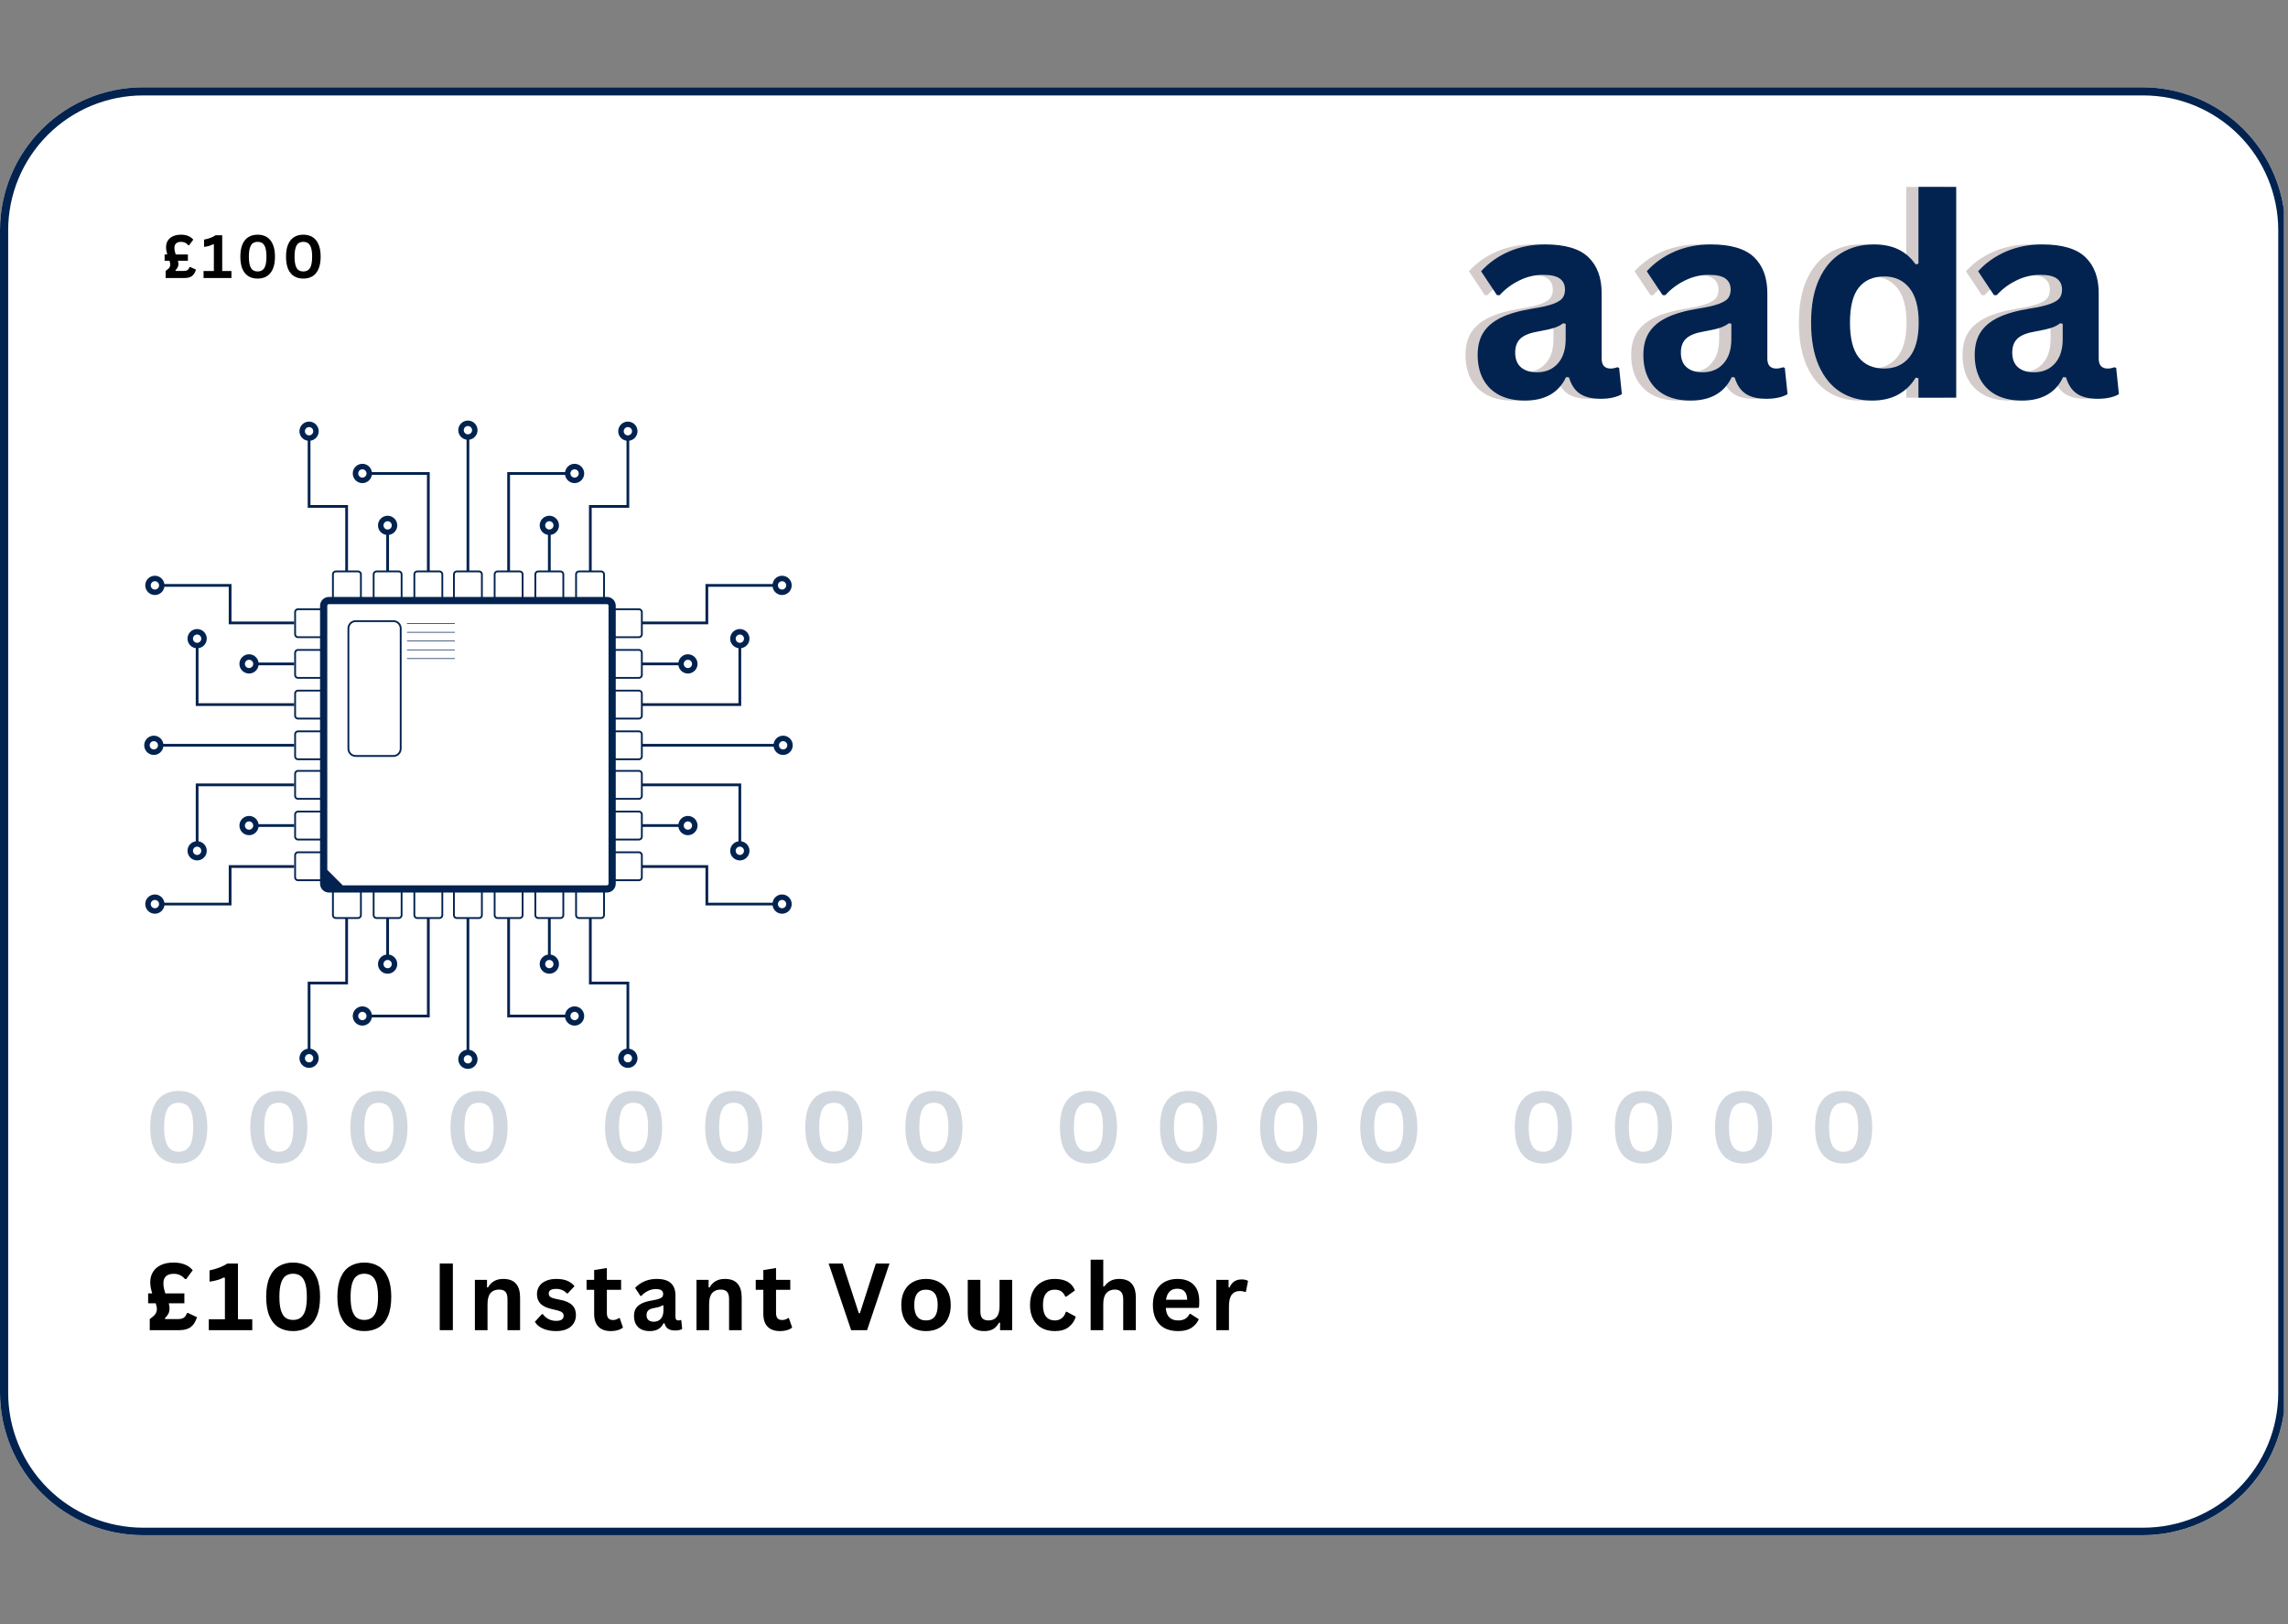 <svg xmlns="http://www.w3.org/2000/svg" xmlns:xlink="http://www.w3.org/1999/xlink" width="559" zoomAndPan="magnify" viewBox="0 0 419.25 297.75" height="397" preserveAspectRatio="xMidYMid meet" version="1.0"><rect x="0" y="0" width="419.25" height="297.75" fill="#808080" stroke="none"/><defs><filter x="0%" y="0%" width="100%" height="100%" id="48c98a0316"><feColorMatrix values="0 0 0 0 1 0 0 0 0 1 0 0 0 0 1 0 0 0 1 0" color-interpolation-filters="sRGB"/></filter><g/><clipPath id="7b3bb69f9b"><path d="M 0 15.992 L 418.5 15.992 L 418.5 281.395 L 0 281.395 Z M 0 15.992 " clip-rule="nonzero"/></clipPath><clipPath id="5eb2ecd988"><path d="M 26.203 15.992 L 392.574 15.992 C 399.523 15.992 406.191 18.754 411.105 23.668 C 416.02 28.582 418.777 35.246 418.777 42.195 L 418.777 255.191 C 418.777 262.141 416.02 268.805 411.105 273.719 C 406.191 278.633 399.523 281.395 392.574 281.395 L 26.203 281.395 C 19.254 281.395 12.59 278.633 7.676 273.719 C 2.762 268.805 0 262.141 0 255.191 L 0 42.195 C 0 35.246 2.762 28.582 7.676 23.668 C 12.59 18.754 19.254 15.992 26.203 15.992 Z M 26.203 15.992 " clip-rule="nonzero"/></clipPath><clipPath id="3de1a8a544"><path d="M 0 15.996 L 418.5 15.996 L 418.5 281.434 L 0 281.434 Z M 0 15.996 " clip-rule="nonzero"/></clipPath><clipPath id="d47f51dbd7"><path d="M 26.203 15.996 L 392.566 15.996 C 399.516 15.996 406.184 18.758 411.098 23.672 C 416.012 28.586 418.77 35.25 418.77 42.199 L 418.77 255.188 C 418.77 262.137 416.012 268.805 411.098 273.719 C 406.184 278.633 399.516 281.391 392.566 281.391 L 26.203 281.391 C 19.254 281.391 12.59 278.633 7.676 273.719 C 2.762 268.805 0 262.137 0 255.188 L 0 42.199 C 0 35.25 2.762 28.586 7.676 23.672 C 12.59 18.758 19.254 15.996 26.203 15.996 Z M 26.203 15.996 " clip-rule="nonzero"/></clipPath><clipPath id="054f691c3b"><path d="M 53 77.086 L 145.461 77.086 L 145.461 196 L 53 196 Z M 53 77.086 " clip-rule="nonzero"/></clipPath><clipPath id="0c48892f20"><path d="M 26.426 158 L 54 158 L 54 168 L 26.426 168 Z M 26.426 158 " clip-rule="nonzero"/></clipPath><clipPath id="cfa9d34721"><path d="M 26.426 105 L 54 105 L 54 115 L 26.426 115 Z M 26.426 105 " clip-rule="nonzero"/></clipPath><clipPath id="a2f2af55bc"><path d="M 26.426 134 L 54 134 L 54 139 L 26.426 139 Z M 26.426 134 " clip-rule="nonzero"/></clipPath><mask id="8946ae873f"><g filter="url(#48c98a0316)"><rect x="-41.925" width="503.1" fill="#000000" y="-29.775" height="357.3" fill-opacity="0.18"/></g></mask><clipPath id="f8e8c68af2"><rect x="0" width="325" y="0" height="26"/></clipPath></defs><g clip-path="url(#7b3bb69f9b)"><g clip-path="url(#5eb2ecd988)"><path fill="#ffffff" d="M 0 15.992 L 418.836 15.992 L 418.836 281.395 L 0 281.395 Z M 0 15.992 " fill-opacity="1" fill-rule="nonzero"/></g></g><g clip-path="url(#3de1a8a544)"><g clip-path="url(#d47f51dbd7)"><path stroke-linecap="butt" transform="matrix(0.749, 0, 0, 0.749, 0, 15.996)" fill="none" stroke-linejoin="miter" d="M 35 0 L 524.358 0 C 533.64 0 542.547 3.689 549.111 10.253 C 555.675 16.817 559.358 25.718 559.358 35 L 559.358 319.492 C 559.358 328.775 555.675 337.681 549.111 344.245 C 542.547 350.809 533.64 354.492 524.358 354.492 L 35 354.492 C 25.718 354.492 16.816 350.809 10.253 344.245 C 3.689 337.681 -0 328.775 -0 319.492 L -0 35 C -0 25.718 3.689 16.817 10.253 10.253 C 16.816 3.689 25.718 0 35 0 Z M 35 0 " stroke="#022350" stroke-width="4" stroke-opacity="1" stroke-miterlimit="4"/></g></g><g clip-path="url(#054f691c3b)"><path fill="#022350" d="M 117.074 141.461 C 117.281 141.461 117.445 141.633 117.445 141.836 L 117.445 145.879 C 117.445 146.09 117.281 146.258 117.074 146.258 L 112.828 146.258 L 112.828 141.461 Z M 117.074 148.922 C 117.281 148.922 117.445 149.09 117.445 149.297 L 117.445 153.34 C 117.445 153.551 117.281 153.715 117.074 153.715 L 112.828 153.715 L 112.828 148.922 Z M 117.074 156.383 C 117.281 156.383 117.445 156.547 117.445 156.758 L 117.445 160.801 C 117.445 161.008 117.281 161.176 117.074 161.176 L 112.828 161.176 L 112.828 156.383 Z M 111.508 161.98 C 111.508 162.141 111.379 162.273 111.219 162.273 L 62.805 162.273 L 59.973 159.441 L 59.973 111.027 C 59.973 110.867 60.102 110.734 60.266 110.734 L 111.219 110.734 C 111.379 110.734 111.508 110.867 111.508 111.027 Z M 110.516 167.734 C 110.516 167.941 110.348 168.105 110.141 168.105 L 106.098 168.105 C 105.887 168.105 105.723 167.941 105.723 167.734 L 105.723 163.594 L 110.516 163.594 Z M 103.055 167.734 C 103.055 167.941 102.891 168.105 102.68 168.105 L 98.637 168.105 C 98.43 168.105 98.262 167.941 98.262 167.734 L 98.262 163.594 L 103.055 163.594 Z M 95.598 167.734 C 95.598 167.941 95.43 168.105 95.219 168.105 L 91.176 168.105 C 90.973 168.105 90.801 167.941 90.801 167.734 L 90.801 163.594 L 95.598 163.594 Z M 88.137 167.734 C 88.137 167.941 87.969 168.105 87.762 168.105 L 83.719 168.105 C 83.508 168.105 83.34 167.941 83.34 167.734 L 83.34 163.594 L 88.137 163.594 Z M 80.887 167.734 C 80.887 167.941 80.719 168.105 80.508 168.105 L 76.465 168.105 C 76.258 168.105 76.09 167.941 76.09 167.734 L 76.09 163.594 L 80.887 163.594 Z M 73.426 167.734 C 73.426 167.941 73.258 168.105 73.051 168.105 L 69.008 168.105 C 68.797 168.105 68.629 167.941 68.629 167.734 L 68.629 163.594 L 73.426 163.594 Z M 65.965 167.734 C 65.965 167.941 65.797 168.105 65.59 168.105 L 61.547 168.105 C 61.336 168.105 61.172 167.941 61.172 167.734 L 61.172 163.594 L 65.965 163.594 Z M 54.609 161.176 C 54.406 161.176 54.238 161.008 54.238 160.801 L 54.238 156.758 C 54.238 156.547 54.406 156.383 54.609 156.383 L 58.648 156.383 L 58.648 161.176 Z M 54.609 153.715 C 54.406 153.715 54.238 153.551 54.238 153.34 L 54.238 149.297 C 54.238 149.09 54.406 148.922 54.609 148.922 L 58.648 148.922 L 58.648 153.715 Z M 54.609 146.258 C 54.406 146.258 54.238 146.09 54.238 145.879 L 54.238 141.836 C 54.238 141.633 54.406 141.461 54.609 141.461 L 58.648 141.461 L 58.648 146.258 Z M 54.609 139.004 C 54.406 139.004 54.238 138.84 54.238 138.629 L 54.238 134.586 C 54.238 134.379 54.406 134.211 54.609 134.211 L 58.648 134.211 L 58.648 139.004 Z M 54.609 131.547 C 54.406 131.547 54.238 131.379 54.238 131.172 L 54.238 127.125 C 54.238 126.918 54.406 126.75 54.609 126.75 L 58.648 126.75 L 58.648 131.547 Z M 54.609 124.086 C 54.406 124.086 54.238 123.918 54.238 123.711 L 54.238 119.668 C 54.238 119.457 54.406 119.289 54.609 119.289 L 58.648 119.289 L 58.648 124.086 Z M 54.609 116.625 C 54.406 116.625 54.238 116.461 54.238 116.25 L 54.238 112.207 C 54.238 111.996 54.406 111.832 54.609 111.832 L 58.648 111.832 L 58.648 116.625 Z M 61.172 105.273 C 61.172 105.066 61.336 104.898 61.547 104.898 L 65.59 104.898 C 65.797 104.898 65.965 105.066 65.965 105.273 L 65.965 109.414 L 61.172 109.414 Z M 68.629 105.273 C 68.629 105.066 68.797 104.898 69.008 104.898 L 73.051 104.898 C 73.258 104.898 73.426 105.066 73.426 105.273 L 73.426 109.414 L 68.629 109.414 Z M 76.09 105.273 C 76.09 105.066 76.258 104.898 76.465 104.898 L 80.508 104.898 C 80.719 104.898 80.887 105.066 80.887 105.273 L 80.887 109.414 L 76.09 109.414 Z M 83.34 105.273 C 83.34 105.066 83.508 104.898 83.719 104.898 L 87.762 104.898 C 87.969 104.898 88.137 105.066 88.137 105.273 L 88.137 109.414 L 83.34 109.414 Z M 90.801 105.273 C 90.801 105.066 90.973 104.898 91.176 104.898 L 95.219 104.898 C 95.43 104.898 95.598 105.066 95.598 105.273 L 95.598 109.414 L 90.801 109.414 Z M 98.262 105.273 C 98.262 105.066 98.43 104.898 98.637 104.898 L 102.68 104.898 C 102.891 104.898 103.055 105.066 103.055 105.273 L 103.055 109.414 L 98.262 109.414 Z M 105.723 105.273 C 105.723 105.066 105.887 104.898 106.098 104.898 L 110.141 104.898 C 110.348 104.898 110.516 105.066 110.516 105.273 L 110.516 109.414 L 105.723 109.414 Z M 117.074 111.832 C 117.281 111.832 117.445 111.996 117.445 112.207 L 117.445 116.25 C 117.445 116.461 117.281 116.625 117.074 116.625 L 112.828 116.625 L 112.828 111.832 Z M 117.074 119.289 C 117.281 119.289 117.445 119.457 117.445 119.668 L 117.445 123.711 C 117.445 123.918 117.281 124.086 117.074 124.086 L 112.828 124.086 L 112.828 119.289 Z M 117.074 126.75 C 117.281 126.75 117.445 126.918 117.445 127.125 L 117.445 131.172 C 117.445 131.379 117.281 131.547 117.074 131.547 L 112.828 131.547 L 112.828 126.75 Z M 117.074 134.211 C 117.281 134.211 117.445 134.379 117.445 134.586 L 117.445 138.629 C 117.445 138.84 117.281 139.004 117.074 139.004 L 112.828 139.004 L 112.828 134.211 Z M 136.328 155.945 C 136.328 156.367 135.984 156.707 135.566 156.707 C 135.148 156.707 134.805 156.367 134.805 155.945 C 134.805 155.527 135.148 155.184 135.566 155.184 C 135.984 155.184 136.328 155.527 136.328 155.945 Z M 126.047 150.559 C 126.473 150.559 126.809 150.898 126.809 151.32 C 126.809 151.738 126.473 152.078 126.047 152.078 C 125.633 152.078 125.289 151.738 125.289 151.32 C 125.289 150.898 125.633 150.559 126.047 150.559 Z M 143.305 164.949 C 143.727 164.949 144.066 165.293 144.066 165.711 C 144.066 166.129 143.727 166.473 143.305 166.473 C 142.887 166.473 142.547 166.129 142.547 165.711 C 142.547 165.293 142.887 164.949 143.305 164.949 Z M 115.812 193.969 C 115.812 194.387 115.469 194.727 115.051 194.727 C 114.629 194.727 114.289 194.387 114.289 193.969 C 114.289 193.547 114.629 193.203 115.051 193.203 C 115.469 193.203 115.812 193.547 115.812 193.969 Z M 101.418 176.711 C 101.418 177.133 101.078 177.469 100.66 177.469 C 100.238 177.469 99.898 177.133 99.898 176.711 C 99.898 176.293 100.238 175.949 100.66 175.949 C 101.078 175.949 101.418 176.293 101.418 176.711 Z M 105.285 185.465 C 105.703 185.465 106.047 185.809 106.047 186.227 C 106.047 186.645 105.703 186.988 105.285 186.988 C 104.867 186.988 104.523 186.645 104.523 186.227 C 104.523 185.809 104.867 185.465 105.285 185.465 Z M 86.504 194.152 C 86.504 194.578 86.16 194.922 85.742 194.922 C 85.32 194.922 84.98 194.578 84.98 194.152 C 84.98 193.738 85.32 193.398 85.742 193.398 C 86.16 193.398 86.504 193.738 86.504 194.152 Z M 66.402 186.988 C 65.984 186.988 65.641 186.645 65.641 186.227 C 65.641 185.809 65.984 185.465 66.402 185.465 C 66.82 185.465 67.164 185.809 67.164 186.227 C 67.164 186.645 66.82 186.988 66.402 186.988 Z M 71.785 176.711 C 71.785 177.133 71.449 177.469 71.027 177.469 C 70.609 177.469 70.27 177.133 70.27 176.711 C 70.27 176.293 70.609 175.949 71.027 175.949 C 71.449 175.949 71.785 176.293 71.785 176.711 Z M 57.398 193.969 C 57.398 194.387 57.059 194.727 56.637 194.727 C 56.219 194.727 55.875 194.387 55.875 193.969 C 55.875 193.547 56.219 193.203 56.637 193.203 C 57.059 193.203 57.398 193.547 57.398 193.969 Z M 55.875 79.043 C 55.875 78.621 56.219 78.281 56.637 78.281 C 57.059 78.281 57.398 78.621 57.398 79.043 C 57.398 79.461 57.059 79.801 56.637 79.801 C 56.219 79.801 55.875 79.461 55.875 79.043 Z M 70.27 96.297 C 70.27 95.875 70.609 95.535 71.027 95.535 C 71.449 95.535 71.785 95.875 71.785 96.297 C 71.785 96.715 71.449 97.059 71.027 97.059 C 70.609 97.059 70.27 96.715 70.27 96.297 Z M 66.402 87.543 C 65.984 87.543 65.641 87.199 65.641 86.781 C 65.641 86.363 65.984 86.02 66.402 86.02 C 66.82 86.02 67.164 86.363 67.164 86.781 C 67.164 87.199 66.82 87.543 66.402 87.543 Z M 84.98 78.848 C 84.98 78.43 85.32 78.086 85.742 78.086 C 86.16 78.086 86.504 78.43 86.504 78.848 C 86.504 79.27 86.16 79.609 85.742 79.609 C 85.32 79.609 84.98 79.27 84.98 78.848 Z M 105.285 86.02 C 105.703 86.02 106.047 86.363 106.047 86.781 C 106.047 87.199 105.703 87.543 105.285 87.543 C 104.867 87.543 104.523 87.199 104.523 86.781 C 104.523 86.363 104.867 86.02 105.285 86.02 Z M 99.898 96.297 C 99.898 95.875 100.238 95.535 100.66 95.535 C 101.078 95.535 101.418 95.875 101.418 96.297 C 101.418 96.715 101.078 97.059 100.66 97.059 C 100.238 97.059 99.898 96.715 99.898 96.297 Z M 114.289 79.043 C 114.289 78.621 114.629 78.281 115.051 78.281 C 115.469 78.281 115.812 78.621 115.812 79.043 C 115.812 79.461 115.469 79.801 115.051 79.801 C 114.629 79.801 114.289 79.461 114.289 79.043 Z M 143.305 106.535 C 143.727 106.535 144.066 106.879 144.066 107.297 C 144.066 107.719 143.727 108.059 143.305 108.059 C 142.887 108.059 142.547 107.719 142.547 107.297 C 142.547 106.879 142.887 106.535 143.305 106.535 Z M 126.047 120.93 C 126.473 120.93 126.809 121.27 126.809 121.688 C 126.809 122.109 126.473 122.449 126.047 122.449 C 125.633 122.449 125.289 122.109 125.289 121.688 C 125.289 121.27 125.633 120.93 126.047 120.93 Z M 134.805 117.062 C 134.805 116.645 135.148 116.301 135.566 116.301 C 135.984 116.301 136.328 116.645 136.328 117.062 C 136.328 117.48 135.984 117.824 135.566 117.824 C 135.148 117.824 134.805 117.48 134.805 117.062 Z M 143.5 135.844 C 143.918 135.844 144.262 136.188 144.262 136.605 C 144.262 137.027 143.918 137.367 143.5 137.367 C 143.074 137.367 142.738 137.027 142.738 136.605 C 142.738 136.188 143.074 135.844 143.5 135.844 Z M 117.074 139.336 C 117.461 139.336 117.777 139.02 117.777 138.629 L 117.777 136.855 L 141.754 136.855 C 141.879 137.715 142.605 138.375 143.5 138.375 C 144.469 138.375 145.262 137.582 145.262 136.605 C 145.262 135.637 144.469 134.844 143.5 134.844 C 142.605 134.844 141.879 135.5 141.754 136.355 L 117.777 136.355 L 117.777 134.586 C 117.777 134.195 117.461 133.883 117.074 133.883 L 112.828 133.883 L 112.828 131.875 L 117.074 131.875 C 117.461 131.875 117.777 131.559 117.777 131.172 L 117.777 129.402 L 135.816 129.402 L 135.816 118.805 C 136.672 118.684 137.332 117.949 137.332 117.062 C 137.332 116.086 136.539 115.297 135.566 115.297 C 134.59 115.297 133.797 116.086 133.797 117.062 C 133.797 117.949 134.461 118.684 135.316 118.805 L 135.316 128.895 L 117.777 128.895 L 117.777 127.125 C 117.777 126.738 117.461 126.422 117.074 126.422 L 112.828 126.422 L 112.828 124.414 L 117.074 124.414 C 117.461 124.414 117.777 124.102 117.777 123.711 L 117.777 121.941 L 124.309 121.941 C 124.434 122.797 125.164 123.453 126.047 123.453 C 127.023 123.453 127.816 122.66 127.816 121.688 C 127.816 120.715 127.023 119.922 126.047 119.922 C 125.164 119.922 124.434 120.582 124.309 121.434 L 117.777 121.434 L 117.777 119.668 C 117.777 119.277 117.461 118.961 117.074 118.961 L 112.828 118.961 L 112.828 116.957 L 117.074 116.957 C 117.461 116.957 117.777 116.641 117.777 116.25 L 117.777 114.426 L 129.773 114.426 L 129.773 107.547 L 141.566 107.547 C 141.688 108.398 142.418 109.062 143.305 109.062 C 144.277 109.062 145.07 108.27 145.07 107.297 C 145.07 106.32 144.277 105.531 143.305 105.531 C 142.418 105.531 141.688 106.191 141.566 107.043 L 129.27 107.043 L 129.27 113.926 L 117.777 113.926 L 117.777 112.207 C 117.777 111.816 117.461 111.5 117.074 111.5 L 112.828 111.5 L 112.828 111.027 C 112.828 110.137 112.105 109.414 111.219 109.414 L 110.848 109.414 L 110.848 105.273 C 110.848 104.887 110.531 104.57 110.141 104.57 L 108.422 104.57 L 108.422 93.078 L 115.301 93.078 L 115.301 80.781 C 116.156 80.66 116.816 79.93 116.816 79.043 C 116.816 78.07 116.027 77.273 115.051 77.273 C 114.078 77.273 113.281 78.07 113.281 79.043 C 113.281 79.93 113.945 80.66 114.801 80.781 L 114.801 92.574 L 107.922 92.574 L 107.922 104.57 L 106.098 104.57 C 105.707 104.57 105.391 104.887 105.391 105.273 L 105.391 109.414 L 103.387 109.414 L 103.387 105.273 C 103.387 104.887 103.07 104.57 102.68 104.57 L 100.91 104.57 L 100.91 98.039 C 101.766 97.914 102.426 97.184 102.426 96.297 C 102.426 95.324 101.633 94.531 100.66 94.531 C 99.688 94.531 98.891 95.324 98.891 96.297 C 98.891 97.184 99.551 97.914 100.406 98.039 L 100.406 104.57 L 98.637 104.57 C 98.246 104.57 97.93 104.887 97.93 105.273 L 97.93 109.414 L 95.926 109.414 L 95.926 105.273 C 95.926 104.887 95.609 104.57 95.219 104.57 L 93.453 104.57 L 93.453 87.031 L 103.543 87.031 C 103.664 87.887 104.398 88.551 105.285 88.551 C 106.258 88.551 107.047 87.758 107.047 86.781 C 107.047 85.809 106.258 85.012 105.285 85.012 C 104.398 85.012 103.664 85.676 103.543 86.531 L 92.945 86.531 L 92.945 104.57 L 91.176 104.57 C 90.789 104.57 90.473 104.887 90.473 105.273 L 90.473 109.414 L 88.465 109.414 L 88.465 105.273 C 88.465 104.887 88.152 104.57 87.762 104.57 L 85.992 104.57 L 85.992 80.594 C 86.848 80.469 87.504 79.738 87.504 78.848 C 87.504 77.879 86.711 77.086 85.742 77.086 C 84.766 77.086 83.973 77.879 83.973 78.848 C 83.973 79.738 84.633 80.469 85.492 80.594 L 85.492 104.57 L 83.719 104.57 C 83.328 104.57 83.012 104.887 83.012 105.273 L 83.012 109.414 L 81.215 109.414 L 81.215 105.273 C 81.215 104.887 80.898 104.57 80.508 104.57 L 78.742 104.57 L 78.742 86.531 L 68.145 86.531 C 68.02 85.676 67.289 85.012 66.402 85.012 C 65.426 85.012 64.637 85.809 64.637 86.781 C 64.637 87.758 65.426 88.551 66.402 88.551 C 67.289 88.551 68.02 87.887 68.145 87.031 L 78.234 87.031 L 78.234 104.57 L 76.465 104.57 C 76.078 104.57 75.762 104.887 75.762 105.273 L 75.762 109.414 L 73.754 109.414 L 73.754 105.273 C 73.754 104.887 73.441 104.57 73.051 104.57 L 71.281 104.57 L 71.281 98.039 C 72.137 97.914 72.793 97.184 72.793 96.297 C 72.793 95.324 72 94.531 71.027 94.531 C 70.055 94.531 69.262 95.324 69.262 96.297 C 69.262 97.184 69.922 97.914 70.773 98.039 L 70.773 104.57 L 69.008 104.57 C 68.617 104.57 68.301 104.887 68.301 105.273 L 68.301 109.414 L 66.297 109.414 L 66.297 105.273 C 66.297 104.887 65.98 104.57 65.59 104.57 L 63.766 104.57 L 63.766 92.574 L 56.887 92.574 L 56.887 80.781 C 57.738 80.66 58.398 79.93 58.398 79.043 C 58.398 78.07 57.609 77.273 56.637 77.273 C 55.66 77.273 54.871 78.07 54.871 79.043 C 54.871 79.93 55.531 80.66 56.383 80.781 L 56.383 93.078 L 63.266 93.078 L 63.266 104.57 L 61.547 104.57 C 61.156 104.57 60.84 104.887 60.84 105.273 L 60.84 109.414 L 60.266 109.414 C 59.375 109.414 58.648 110.137 58.648 111.027 L 58.648 111.5 L 54.609 111.5 C 54.227 111.5 53.91 111.816 53.91 112.207 L 53.91 116.25 C 53.91 116.641 54.227 116.957 54.609 116.957 L 58.648 116.957 L 58.648 118.961 L 54.609 118.961 C 54.227 118.961 53.91 119.277 53.91 119.668 L 53.91 123.711 C 53.91 124.102 54.227 124.414 54.609 124.414 L 58.648 124.414 L 58.648 126.422 L 54.609 126.422 C 54.227 126.422 53.91 126.738 53.91 127.125 L 53.91 131.172 C 53.91 131.559 54.227 131.875 54.609 131.875 L 58.648 131.875 L 58.648 133.883 L 54.609 133.883 C 54.227 133.883 53.91 134.195 53.91 134.586 L 53.91 138.629 C 53.91 139.02 54.227 139.336 54.609 139.336 L 58.648 139.336 L 58.648 141.133 L 54.609 141.133 C 54.227 141.133 53.91 141.449 53.91 141.836 L 53.91 145.879 C 53.91 146.27 54.227 146.586 54.609 146.586 L 58.648 146.586 L 58.648 148.594 L 54.609 148.594 C 54.227 148.594 53.91 148.906 53.91 149.297 L 53.91 153.34 C 53.91 153.73 54.227 154.047 54.609 154.047 L 58.648 154.047 L 58.648 156.051 L 54.609 156.051 C 54.227 156.051 53.91 156.367 53.91 156.758 L 53.91 160.801 C 53.91 161.191 54.227 161.508 54.609 161.508 L 58.648 161.508 L 58.648 161.98 C 58.648 162.871 59.375 163.594 60.266 163.594 L 60.84 163.594 L 60.84 167.734 C 60.84 168.121 61.156 168.438 61.547 168.438 L 63.266 168.438 L 63.266 179.93 L 56.383 179.93 L 56.383 192.223 C 55.531 192.348 54.871 193.078 54.871 193.969 C 54.871 194.938 55.66 195.734 56.637 195.734 C 57.609 195.734 58.398 194.938 58.398 193.969 C 58.398 193.078 57.738 192.348 56.887 192.223 L 56.887 180.434 L 63.766 180.434 L 63.766 168.438 L 65.59 168.438 C 65.98 168.438 66.297 168.121 66.297 167.734 L 66.297 163.594 L 68.301 163.594 L 68.301 167.734 C 68.301 168.121 68.617 168.438 69.008 168.438 L 70.773 168.438 L 70.773 174.969 C 69.922 175.094 69.262 175.824 69.262 176.711 C 69.262 177.684 70.055 178.477 71.027 178.477 C 72 178.477 72.793 177.684 72.793 176.711 C 72.793 175.824 72.137 175.094 71.281 174.969 L 71.281 168.438 L 73.051 168.438 C 73.441 168.438 73.754 168.121 73.754 167.734 L 73.754 163.594 L 75.762 163.594 L 75.762 167.734 C 75.762 168.121 76.078 168.438 76.465 168.438 L 78.234 168.438 L 78.234 185.977 L 68.145 185.977 C 68.02 185.121 67.289 184.461 66.402 184.461 C 65.426 184.461 64.637 185.25 64.637 186.227 C 64.637 187.199 65.426 187.988 66.402 187.988 C 67.289 187.988 68.02 187.332 68.145 186.477 L 78.742 186.477 L 78.742 168.438 L 80.508 168.438 C 80.898 168.438 81.215 168.121 81.215 167.734 L 81.215 163.594 L 83.012 163.594 L 83.012 167.734 C 83.012 168.121 83.328 168.438 83.719 168.438 L 85.492 168.438 L 85.492 192.418 C 84.633 192.539 83.973 193.266 83.973 194.152 C 83.973 195.129 84.766 195.922 85.742 195.922 C 86.711 195.922 87.504 195.129 87.504 194.152 C 87.504 193.266 86.848 192.539 85.992 192.418 L 85.992 168.438 L 87.762 168.438 C 88.152 168.438 88.465 168.121 88.465 167.734 L 88.465 163.594 L 90.473 163.594 L 90.473 167.734 C 90.473 168.121 90.789 168.438 91.176 168.438 L 92.945 168.438 L 92.945 186.477 L 103.543 186.477 C 103.664 187.332 104.398 187.988 105.285 187.988 C 106.258 187.988 107.047 187.199 107.047 186.227 C 107.047 185.25 106.258 184.461 105.285 184.461 C 104.398 184.461 103.664 185.121 103.543 185.977 L 93.453 185.977 L 93.453 168.438 L 95.219 168.438 C 95.609 168.438 95.926 168.121 95.926 167.734 L 95.926 163.594 L 97.93 163.594 L 97.93 167.734 C 97.93 168.121 98.246 168.438 98.637 168.438 L 100.406 168.438 L 100.406 174.969 C 99.551 175.094 98.891 175.824 98.891 176.711 C 98.891 177.684 99.688 178.477 100.66 178.477 C 101.633 178.477 102.426 177.684 102.426 176.711 C 102.426 175.824 101.766 175.094 100.91 174.969 L 100.91 168.438 L 102.68 168.438 C 103.07 168.438 103.387 168.121 103.387 167.734 L 103.387 163.594 L 105.391 163.594 L 105.391 167.734 C 105.391 168.121 105.707 168.438 106.098 168.438 L 107.922 168.438 L 107.922 180.434 L 114.801 180.434 L 114.801 192.223 C 113.945 192.348 113.281 193.078 113.281 193.969 C 113.281 194.938 114.078 195.734 115.051 195.734 C 116.027 195.734 116.816 194.938 116.816 193.969 C 116.816 193.078 116.156 192.348 115.301 192.223 L 115.301 179.93 L 108.422 179.93 L 108.422 168.438 L 110.141 168.438 C 110.531 168.438 110.848 168.121 110.848 167.734 L 110.848 163.594 L 111.219 163.594 C 112.105 163.594 112.828 162.871 112.828 161.98 L 112.828 161.508 L 117.074 161.508 C 117.461 161.508 117.777 161.191 117.777 160.801 L 117.777 159.082 L 129.27 159.082 L 129.27 165.961 L 141.566 165.961 C 141.688 166.816 142.418 167.48 143.305 167.48 C 144.277 167.48 145.07 166.688 145.07 165.711 C 145.07 164.738 144.277 163.949 143.305 163.949 C 142.418 163.949 141.688 164.605 141.566 165.461 L 129.773 165.461 L 129.773 158.582 L 117.777 158.582 L 117.777 156.758 C 117.777 156.367 117.461 156.051 117.074 156.051 L 112.828 156.051 L 112.828 154.047 L 117.074 154.047 C 117.461 154.047 117.777 153.73 117.777 153.34 L 117.777 151.57 L 124.309 151.57 C 124.434 152.426 125.164 153.086 126.047 153.086 C 127.023 153.086 127.816 152.293 127.816 151.32 C 127.816 150.348 127.023 149.555 126.047 149.555 C 125.164 149.555 124.434 150.211 124.309 151.066 L 117.777 151.066 L 117.777 149.297 C 117.777 148.906 117.461 148.594 117.074 148.594 L 112.828 148.594 L 112.828 146.586 L 117.074 146.586 C 117.461 146.586 117.777 146.27 117.777 145.879 L 117.777 144.113 L 135.316 144.113 L 135.316 154.203 C 134.461 154.328 133.797 155.059 133.797 155.945 C 133.797 156.918 134.59 157.707 135.566 157.707 C 136.539 157.707 137.332 156.918 137.332 155.945 C 137.332 155.059 136.672 154.328 135.816 154.203 L 135.816 143.605 L 117.777 143.605 L 117.777 141.836 C 117.777 141.449 117.461 141.133 117.074 141.133 L 112.828 141.133 L 112.828 139.336 L 117.074 139.336 " fill-opacity="1" fill-rule="nonzero"/></g><path fill="#022350" d="M 73.258 137.223 C 73.258 137.875 72.734 138.398 72.086 138.398 L 65.176 138.398 C 64.531 138.398 64.004 137.875 64.004 137.223 L 64.004 115.188 C 64.004 114.543 64.531 114.012 65.176 114.012 L 72.086 114.012 C 72.734 114.012 73.258 114.543 73.258 115.188 Z M 72.086 113.684 L 65.176 113.684 C 64.348 113.684 63.672 114.359 63.672 115.188 L 63.672 137.223 C 63.672 138.055 64.348 138.727 65.176 138.727 L 72.086 138.727 C 72.914 138.727 73.59 138.055 73.59 137.223 L 73.59 115.188 C 73.59 114.359 72.914 113.684 72.086 113.684 " fill-opacity="1" fill-rule="nonzero"/><path fill="#022350" d="M 74.582 114.352 L 83.34 114.352 L 83.34 114.23 L 74.582 114.23 L 74.582 114.352 " fill-opacity="1" fill-rule="nonzero"/><path fill="#022350" d="M 74.582 115.957 L 83.34 115.957 L 83.34 115.836 L 74.582 115.836 L 74.582 115.957 " fill-opacity="1" fill-rule="nonzero"/><path fill="#022350" d="M 74.582 117.562 L 83.34 117.562 L 83.34 117.441 L 74.582 117.441 L 74.582 117.562 " fill-opacity="1" fill-rule="nonzero"/><path fill="#022350" d="M 74.582 119.172 L 83.34 119.172 L 83.34 119.051 L 74.582 119.051 L 74.582 119.172 " fill-opacity="1" fill-rule="nonzero"/><path fill="#022350" d="M 74.582 120.777 L 83.34 120.777 L 83.34 120.656 L 74.582 120.656 L 74.582 120.777 " fill-opacity="1" fill-rule="nonzero"/><g clip-path="url(#0c48892f20)"><path fill="#022350" d="M 28.379 166.473 C 27.961 166.473 27.621 166.129 27.621 165.711 C 27.621 165.293 27.961 164.949 28.379 164.949 C 28.801 164.949 29.145 165.293 29.145 165.711 C 29.145 166.129 28.801 166.473 28.379 166.473 Z M 42.418 159.082 L 53.91 159.082 L 53.91 158.582 L 41.914 158.582 L 41.914 165.461 L 30.125 165.461 C 30 164.605 29.27 163.949 28.379 163.949 C 27.41 163.949 26.613 164.738 26.613 165.711 C 26.613 166.688 27.41 167.48 28.379 167.48 C 29.27 167.48 30 166.816 30.125 165.961 L 42.418 165.961 L 42.418 159.082 " fill-opacity="1" fill-rule="nonzero"/></g><path fill="#022350" d="M 36.883 155.945 C 36.883 156.367 36.539 156.707 36.121 156.707 C 35.699 156.707 35.359 156.367 35.359 155.945 C 35.359 155.527 35.699 155.184 36.121 155.184 C 36.539 155.184 36.883 155.527 36.883 155.945 Z M 53.91 143.605 L 35.871 143.605 L 35.871 154.203 C 35.016 154.328 34.359 155.059 34.359 155.945 C 34.359 156.918 35.148 157.707 36.121 157.707 C 37.098 157.707 37.887 156.918 37.887 155.945 C 37.887 155.059 37.227 154.328 36.371 154.203 L 36.371 144.113 L 53.91 144.113 L 53.91 143.605 " fill-opacity="1" fill-rule="nonzero"/><path fill="#022350" d="M 45.637 152.078 C 45.215 152.078 44.875 151.738 44.875 151.32 C 44.875 150.898 45.215 150.559 45.637 150.559 C 46.055 150.559 46.398 150.898 46.398 151.32 C 46.398 151.738 46.055 152.078 45.637 152.078 Z M 45.637 149.555 C 44.664 149.555 43.871 150.348 43.871 151.32 C 43.871 152.293 44.664 153.086 45.637 153.086 C 46.523 153.086 47.254 152.426 47.379 151.57 L 53.91 151.57 L 53.91 151.066 L 47.379 151.066 C 47.254 150.211 46.523 149.555 45.637 149.555 " fill-opacity="1" fill-rule="nonzero"/><path fill="#022350" d="M 45.637 122.449 C 45.215 122.449 44.875 122.109 44.875 121.688 C 44.875 121.27 45.215 120.93 45.637 120.93 C 46.055 120.93 46.398 121.27 46.398 121.688 C 46.398 122.109 46.055 122.449 45.637 122.449 Z M 53.91 121.434 L 47.379 121.434 C 47.254 120.582 46.523 119.922 45.637 119.922 C 44.664 119.922 43.871 120.715 43.871 121.688 C 43.871 122.66 44.664 123.453 45.637 123.453 C 46.523 123.453 47.254 122.797 47.379 121.941 L 53.91 121.941 L 53.91 121.434 " fill-opacity="1" fill-rule="nonzero"/><path fill="#022350" d="M 35.359 117.062 C 35.359 116.645 35.699 116.301 36.121 116.301 C 36.539 116.301 36.883 116.645 36.883 117.062 C 36.883 117.48 36.539 117.824 36.121 117.824 C 35.699 117.824 35.359 117.48 35.359 117.062 Z M 53.91 129.402 L 53.91 128.895 L 36.371 128.895 L 36.371 118.805 C 37.227 118.684 37.887 117.949 37.887 117.062 C 37.887 116.086 37.098 115.297 36.121 115.297 C 35.148 115.297 34.359 116.086 34.359 117.062 C 34.359 117.949 35.016 118.684 35.871 118.805 L 35.871 129.402 L 53.91 129.402 " fill-opacity="1" fill-rule="nonzero"/><g clip-path="url(#cfa9d34721)"><path fill="#022350" d="M 28.379 106.535 C 28.801 106.535 29.145 106.879 29.145 107.297 C 29.145 107.719 28.801 108.059 28.379 108.059 C 27.961 108.059 27.621 107.719 27.621 107.297 C 27.621 106.879 27.961 106.535 28.379 106.535 Z M 28.379 109.062 C 29.27 109.062 30 108.398 30.125 107.547 L 41.914 107.547 L 41.914 114.426 L 53.91 114.426 L 53.91 113.926 L 42.418 113.926 L 42.418 107.043 L 30.125 107.043 C 30 106.191 29.27 105.531 28.379 105.531 C 27.41 105.531 26.613 106.32 26.613 107.297 C 26.613 108.27 27.41 109.062 28.379 109.062 " fill-opacity="1" fill-rule="nonzero"/></g><g clip-path="url(#a2f2af55bc)"><path fill="#022350" d="M 28.191 135.844 C 28.609 135.844 28.949 136.188 28.949 136.605 C 28.949 137.027 28.609 137.367 28.191 137.367 C 27.77 137.367 27.426 137.027 27.426 136.605 C 27.426 136.188 27.77 135.844 28.191 135.844 Z M 28.191 138.375 C 29.078 138.375 29.809 137.715 29.93 136.855 L 53.91 136.855 L 53.91 136.355 L 29.93 136.355 C 29.809 135.5 29.078 134.844 28.191 134.844 C 27.219 134.844 26.426 135.637 26.426 136.605 C 26.426 137.582 27.219 138.375 28.191 138.375 " fill-opacity="1" fill-rule="nonzero"/></g><g fill="#d3cccb" fill-opacity="1"><g transform="translate(266.442, 72.893)"><g><path d="M 10.75 0.531 C 8.977 0.531 7.441 0.207 6.141 -0.438 C 4.848 -1.094 3.848 -2.051 3.141 -3.312 C 2.441 -4.57 2.094 -6.082 2.094 -7.844 C 2.094 -9.477 2.441 -10.848 3.141 -11.953 C 3.848 -13.066 4.93 -13.977 6.391 -14.688 C 7.859 -15.395 9.773 -15.941 12.141 -16.328 C 13.797 -16.586 15.051 -16.875 15.906 -17.188 C 16.77 -17.508 17.348 -17.867 17.641 -18.266 C 17.941 -18.672 18.094 -19.18 18.094 -19.797 C 18.094 -20.68 17.785 -21.352 17.172 -21.812 C 16.555 -22.281 15.531 -22.516 14.094 -22.516 C 12.562 -22.516 11.102 -22.172 9.719 -21.484 C 8.332 -20.805 7.133 -19.91 6.125 -18.797 L 5.625 -18.797 L 2.719 -23.172 C 4.125 -24.723 5.832 -25.93 7.844 -26.797 C 9.863 -27.66 12.066 -28.094 14.453 -28.094 C 18.098 -28.094 20.734 -27.316 22.359 -25.766 C 23.992 -24.211 24.812 -22.016 24.812 -19.172 L 24.812 -7.203 C 24.812 -5.961 25.352 -5.344 26.438 -5.344 C 26.852 -5.344 27.266 -5.422 27.672 -5.578 L 28.016 -5.469 L 28.516 -0.656 C 28.129 -0.406 27.594 -0.195 26.906 -0.031 C 26.227 0.125 25.484 0.203 24.672 0.203 C 23.016 0.203 21.723 -0.113 20.797 -0.75 C 19.879 -1.383 19.223 -2.375 18.828 -3.719 L 18.297 -3.781 C 16.941 -0.906 14.426 0.531 10.75 0.531 Z M 12.953 -4.656 C 14.547 -4.656 15.82 -5.191 16.781 -6.266 C 17.738 -7.336 18.219 -8.832 18.219 -10.75 L 18.219 -13.547 L 17.75 -13.641 C 17.332 -13.305 16.785 -13.023 16.109 -12.797 C 15.43 -12.578 14.461 -12.359 13.203 -12.141 C 11.703 -11.891 10.617 -11.461 9.953 -10.859 C 9.297 -10.254 8.969 -9.391 8.969 -8.266 C 8.969 -7.086 9.316 -6.191 10.016 -5.578 C 10.723 -4.961 11.703 -4.656 12.953 -4.656 Z M 12.953 -4.656 "/></g></g></g><g fill="#022350" fill-opacity="1"><g transform="translate(268.673, 72.893)"><g><path d="M 10.75 0.531 C 8.977 0.531 7.441 0.207 6.141 -0.438 C 4.848 -1.094 3.848 -2.051 3.141 -3.312 C 2.441 -4.57 2.094 -6.082 2.094 -7.844 C 2.094 -9.477 2.441 -10.848 3.141 -11.953 C 3.848 -13.066 4.93 -13.977 6.391 -14.688 C 7.859 -15.395 9.773 -15.941 12.141 -16.328 C 13.797 -16.586 15.051 -16.875 15.906 -17.188 C 16.77 -17.508 17.348 -17.867 17.641 -18.266 C 17.941 -18.672 18.094 -19.18 18.094 -19.797 C 18.094 -20.68 17.785 -21.352 17.172 -21.812 C 16.555 -22.281 15.531 -22.516 14.094 -22.516 C 12.562 -22.516 11.102 -22.172 9.719 -21.484 C 8.332 -20.805 7.133 -19.91 6.125 -18.797 L 5.625 -18.797 L 2.719 -23.172 C 4.125 -24.723 5.832 -25.93 7.844 -26.797 C 9.863 -27.66 12.066 -28.094 14.453 -28.094 C 18.098 -28.094 20.734 -27.316 22.359 -25.766 C 23.992 -24.211 24.812 -22.016 24.812 -19.172 L 24.812 -7.203 C 24.812 -5.961 25.352 -5.344 26.438 -5.344 C 26.852 -5.344 27.266 -5.422 27.672 -5.578 L 28.016 -5.469 L 28.516 -0.656 C 28.129 -0.406 27.594 -0.195 26.906 -0.031 C 26.227 0.125 25.484 0.203 24.672 0.203 C 23.016 0.203 21.723 -0.113 20.797 -0.75 C 19.879 -1.383 19.223 -2.375 18.828 -3.719 L 18.297 -3.781 C 16.941 -0.906 14.426 0.531 10.75 0.531 Z M 12.953 -4.656 C 14.547 -4.656 15.82 -5.191 16.781 -6.266 C 17.738 -7.336 18.219 -8.832 18.219 -10.75 L 18.219 -13.547 L 17.75 -13.641 C 17.332 -13.305 16.785 -13.023 16.109 -12.797 C 15.43 -12.578 14.461 -12.359 13.203 -12.141 C 11.703 -11.891 10.617 -11.461 9.953 -10.859 C 9.297 -10.254 8.969 -9.391 8.969 -8.266 C 8.969 -7.086 9.316 -6.191 10.016 -5.578 C 10.723 -4.961 11.703 -4.656 12.953 -4.656 Z M 12.953 -4.656 "/></g></g></g><g fill="#d3cccb" fill-opacity="1"><g transform="translate(296.801, 72.893)"><g><path d="M 10.75 0.531 C 8.977 0.531 7.441 0.207 6.141 -0.438 C 4.848 -1.094 3.848 -2.051 3.141 -3.312 C 2.441 -4.57 2.094 -6.082 2.094 -7.844 C 2.094 -9.477 2.441 -10.848 3.141 -11.953 C 3.848 -13.066 4.93 -13.977 6.391 -14.688 C 7.859 -15.395 9.773 -15.941 12.141 -16.328 C 13.797 -16.586 15.051 -16.875 15.906 -17.188 C 16.77 -17.508 17.348 -17.867 17.641 -18.266 C 17.941 -18.672 18.094 -19.18 18.094 -19.797 C 18.094 -20.68 17.785 -21.352 17.172 -21.812 C 16.555 -22.281 15.531 -22.516 14.094 -22.516 C 12.562 -22.516 11.102 -22.172 9.719 -21.484 C 8.332 -20.805 7.133 -19.91 6.125 -18.797 L 5.625 -18.797 L 2.719 -23.172 C 4.125 -24.723 5.832 -25.93 7.844 -26.797 C 9.863 -27.66 12.066 -28.094 14.453 -28.094 C 18.098 -28.094 20.734 -27.316 22.359 -25.766 C 23.992 -24.211 24.812 -22.016 24.812 -19.172 L 24.812 -7.203 C 24.812 -5.961 25.352 -5.344 26.438 -5.344 C 26.852 -5.344 27.266 -5.422 27.672 -5.578 L 28.016 -5.469 L 28.516 -0.656 C 28.129 -0.406 27.594 -0.195 26.906 -0.031 C 26.227 0.125 25.484 0.203 24.672 0.203 C 23.016 0.203 21.723 -0.113 20.797 -0.75 C 19.879 -1.383 19.223 -2.375 18.828 -3.719 L 18.297 -3.781 C 16.941 -0.906 14.426 0.531 10.75 0.531 Z M 12.953 -4.656 C 14.547 -4.656 15.82 -5.191 16.781 -6.266 C 17.738 -7.336 18.219 -8.832 18.219 -10.75 L 18.219 -13.547 L 17.75 -13.641 C 17.332 -13.305 16.785 -13.023 16.109 -12.797 C 15.43 -12.578 14.461 -12.359 13.203 -12.141 C 11.703 -11.891 10.617 -11.461 9.953 -10.859 C 9.297 -10.254 8.969 -9.391 8.969 -8.266 C 8.969 -7.086 9.316 -6.191 10.016 -5.578 C 10.723 -4.961 11.703 -4.656 12.953 -4.656 Z M 12.953 -4.656 "/></g></g></g><g fill="#022350" fill-opacity="1"><g transform="translate(299.032, 72.893)"><g><path d="M 10.75 0.531 C 8.977 0.531 7.441 0.207 6.141 -0.438 C 4.848 -1.094 3.848 -2.051 3.141 -3.312 C 2.441 -4.57 2.094 -6.082 2.094 -7.844 C 2.094 -9.477 2.441 -10.848 3.141 -11.953 C 3.848 -13.066 4.93 -13.977 6.391 -14.688 C 7.859 -15.395 9.773 -15.941 12.141 -16.328 C 13.797 -16.586 15.051 -16.875 15.906 -17.188 C 16.77 -17.508 17.348 -17.867 17.641 -18.266 C 17.941 -18.672 18.094 -19.18 18.094 -19.797 C 18.094 -20.68 17.785 -21.352 17.172 -21.812 C 16.555 -22.281 15.531 -22.516 14.094 -22.516 C 12.562 -22.516 11.102 -22.172 9.719 -21.484 C 8.332 -20.805 7.133 -19.91 6.125 -18.797 L 5.625 -18.797 L 2.719 -23.172 C 4.125 -24.723 5.832 -25.93 7.844 -26.797 C 9.863 -27.66 12.066 -28.094 14.453 -28.094 C 18.098 -28.094 20.734 -27.316 22.359 -25.766 C 23.992 -24.211 24.812 -22.016 24.812 -19.172 L 24.812 -7.203 C 24.812 -5.961 25.352 -5.344 26.438 -5.344 C 26.852 -5.344 27.266 -5.422 27.672 -5.578 L 28.016 -5.469 L 28.516 -0.656 C 28.129 -0.406 27.594 -0.195 26.906 -0.031 C 26.227 0.125 25.484 0.203 24.672 0.203 C 23.016 0.203 21.723 -0.113 20.797 -0.75 C 19.879 -1.383 19.223 -2.375 18.828 -3.719 L 18.297 -3.781 C 16.941 -0.906 14.426 0.531 10.75 0.531 Z M 12.953 -4.656 C 14.547 -4.656 15.82 -5.191 16.781 -6.266 C 17.738 -7.336 18.219 -8.832 18.219 -10.75 L 18.219 -13.547 L 17.75 -13.641 C 17.332 -13.305 16.785 -13.023 16.109 -12.797 C 15.43 -12.578 14.461 -12.359 13.203 -12.141 C 11.703 -11.891 10.617 -11.461 9.953 -10.859 C 9.297 -10.254 8.969 -9.391 8.969 -8.266 C 8.969 -7.086 9.316 -6.191 10.016 -5.578 C 10.723 -4.961 11.703 -4.656 12.953 -4.656 Z M 12.953 -4.656 "/></g></g></g><g fill="#d3cccb" fill-opacity="1"><g transform="translate(327.161, 72.893)"><g><path d="M 13.625 0.531 C 11.438 0.531 9.504 0 7.828 -1.062 C 6.16 -2.125 4.848 -3.723 3.891 -5.859 C 2.941 -8.004 2.469 -10.641 2.469 -13.766 C 2.469 -16.922 2.957 -19.566 3.938 -21.703 C 4.914 -23.848 6.266 -25.445 7.984 -26.5 C 9.711 -27.562 11.707 -28.094 13.969 -28.094 C 15.688 -28.094 17.172 -27.797 18.422 -27.203 C 19.68 -26.609 20.75 -25.688 21.625 -24.438 L 22.141 -24.562 L 22.141 -38.641 L 29.062 -38.641 L 29.062 0 L 22.141 0 L 22.141 -3.578 L 21.625 -3.672 C 20.852 -2.367 19.801 -1.344 18.469 -0.594 C 17.133 0.156 15.52 0.531 13.625 0.531 Z M 15.875 -5.344 C 17.82 -5.344 19.359 -6.035 20.484 -7.422 C 21.617 -8.816 22.188 -10.93 22.188 -13.766 C 22.188 -16.598 21.617 -18.711 20.484 -20.109 C 19.359 -21.516 17.82 -22.219 15.875 -22.219 C 13.844 -22.219 12.285 -21.535 11.203 -20.172 C 10.129 -18.816 9.594 -16.68 9.594 -13.766 C 9.594 -10.867 10.129 -8.738 11.203 -7.375 C 12.285 -6.02 13.844 -5.344 15.875 -5.344 Z M 15.875 -5.344 "/></g></g></g><g fill="#022350" fill-opacity="1"><g transform="translate(329.392, 72.893)"><g><path d="M 13.625 0.531 C 11.438 0.531 9.504 0 7.828 -1.062 C 6.16 -2.125 4.848 -3.723 3.891 -5.859 C 2.941 -8.004 2.469 -10.641 2.469 -13.766 C 2.469 -16.922 2.957 -19.566 3.938 -21.703 C 4.914 -23.848 6.266 -25.445 7.984 -26.5 C 9.711 -27.562 11.707 -28.094 13.969 -28.094 C 15.688 -28.094 17.172 -27.797 18.422 -27.203 C 19.68 -26.609 20.75 -25.688 21.625 -24.438 L 22.141 -24.562 L 22.141 -38.641 L 29.062 -38.641 L 29.062 0 L 22.141 0 L 22.141 -3.578 L 21.625 -3.672 C 20.852 -2.367 19.801 -1.344 18.469 -0.594 C 17.133 0.156 15.52 0.531 13.625 0.531 Z M 15.875 -5.344 C 17.82 -5.344 19.359 -6.035 20.484 -7.422 C 21.617 -8.816 22.188 -10.93 22.188 -13.766 C 22.188 -16.598 21.617 -18.711 20.484 -20.109 C 19.359 -21.516 17.82 -22.219 15.875 -22.219 C 13.844 -22.219 12.285 -21.535 11.203 -20.172 C 10.129 -18.816 9.594 -16.68 9.594 -13.766 C 9.594 -10.867 10.129 -8.738 11.203 -7.375 C 12.285 -6.02 13.844 -5.344 15.875 -5.344 Z M 15.875 -5.344 "/></g></g></g><g fill="#d3cccb" fill-opacity="1"><g transform="translate(357.52, 72.893)"><g><path d="M 10.75 0.531 C 8.977 0.531 7.441 0.207 6.141 -0.438 C 4.848 -1.094 3.848 -2.051 3.141 -3.312 C 2.441 -4.57 2.094 -6.082 2.094 -7.844 C 2.094 -9.477 2.441 -10.848 3.141 -11.953 C 3.848 -13.066 4.93 -13.977 6.391 -14.688 C 7.859 -15.395 9.773 -15.941 12.141 -16.328 C 13.797 -16.586 15.051 -16.875 15.906 -17.188 C 16.77 -17.508 17.348 -17.867 17.641 -18.266 C 17.941 -18.672 18.094 -19.18 18.094 -19.797 C 18.094 -20.68 17.785 -21.352 17.172 -21.812 C 16.555 -22.281 15.531 -22.516 14.094 -22.516 C 12.562 -22.516 11.102 -22.172 9.719 -21.484 C 8.332 -20.805 7.133 -19.91 6.125 -18.797 L 5.625 -18.797 L 2.719 -23.172 C 4.125 -24.723 5.832 -25.93 7.844 -26.797 C 9.863 -27.66 12.066 -28.094 14.453 -28.094 C 18.098 -28.094 20.734 -27.316 22.359 -25.766 C 23.992 -24.211 24.812 -22.016 24.812 -19.172 L 24.812 -7.203 C 24.812 -5.961 25.352 -5.344 26.438 -5.344 C 26.852 -5.344 27.266 -5.422 27.672 -5.578 L 28.016 -5.469 L 28.516 -0.656 C 28.129 -0.406 27.594 -0.195 26.906 -0.031 C 26.227 0.125 25.484 0.203 24.672 0.203 C 23.016 0.203 21.723 -0.113 20.797 -0.75 C 19.879 -1.383 19.223 -2.375 18.828 -3.719 L 18.297 -3.781 C 16.941 -0.906 14.426 0.531 10.75 0.531 Z M 12.953 -4.656 C 14.547 -4.656 15.82 -5.191 16.781 -6.266 C 17.738 -7.336 18.219 -8.832 18.219 -10.75 L 18.219 -13.547 L 17.75 -13.641 C 17.332 -13.305 16.785 -13.023 16.109 -12.797 C 15.43 -12.578 14.461 -12.359 13.203 -12.141 C 11.703 -11.891 10.617 -11.461 9.953 -10.859 C 9.297 -10.254 8.969 -9.391 8.969 -8.266 C 8.969 -7.086 9.316 -6.191 10.016 -5.578 C 10.723 -4.961 11.703 -4.656 12.953 -4.656 Z M 12.953 -4.656 "/></g></g></g><g fill="#022350" fill-opacity="1"><g transform="translate(359.751, 72.893)"><g><path d="M 10.75 0.531 C 8.977 0.531 7.441 0.207 6.141 -0.438 C 4.848 -1.094 3.848 -2.051 3.141 -3.312 C 2.441 -4.57 2.094 -6.082 2.094 -7.844 C 2.094 -9.477 2.441 -10.848 3.141 -11.953 C 3.848 -13.066 4.93 -13.977 6.391 -14.688 C 7.859 -15.395 9.773 -15.941 12.141 -16.328 C 13.797 -16.586 15.051 -16.875 15.906 -17.188 C 16.77 -17.508 17.348 -17.867 17.641 -18.266 C 17.941 -18.672 18.094 -19.18 18.094 -19.797 C 18.094 -20.68 17.785 -21.352 17.172 -21.812 C 16.555 -22.281 15.531 -22.516 14.094 -22.516 C 12.562 -22.516 11.102 -22.172 9.719 -21.484 C 8.332 -20.805 7.133 -19.91 6.125 -18.797 L 5.625 -18.797 L 2.719 -23.172 C 4.125 -24.723 5.832 -25.93 7.844 -26.797 C 9.863 -27.66 12.066 -28.094 14.453 -28.094 C 18.098 -28.094 20.734 -27.316 22.359 -25.766 C 23.992 -24.211 24.812 -22.016 24.812 -19.172 L 24.812 -7.203 C 24.812 -5.961 25.352 -5.344 26.438 -5.344 C 26.852 -5.344 27.266 -5.422 27.672 -5.578 L 28.016 -5.469 L 28.516 -0.656 C 28.129 -0.406 27.594 -0.195 26.906 -0.031 C 26.227 0.125 25.484 0.203 24.672 0.203 C 23.016 0.203 21.723 -0.113 20.797 -0.75 C 19.879 -1.383 19.223 -2.375 18.828 -3.719 L 18.297 -3.781 C 16.941 -0.906 14.426 0.531 10.75 0.531 Z M 12.953 -4.656 C 14.547 -4.656 15.82 -5.191 16.781 -6.266 C 17.738 -7.336 18.219 -8.832 18.219 -10.75 L 18.219 -13.547 L 17.75 -13.641 C 17.332 -13.305 16.785 -13.023 16.109 -12.797 C 15.43 -12.578 14.461 -12.359 13.203 -12.141 C 11.703 -11.891 10.617 -11.461 9.953 -10.859 C 9.297 -10.254 8.969 -9.391 8.969 -8.266 C 8.969 -7.086 9.316 -6.191 10.016 -5.578 C 10.723 -4.961 11.703 -4.656 12.953 -4.656 Z M 12.953 -4.656 "/></g></g></g><g mask="url(#8946ae873f)"><g transform="matrix(1, 0, 0, 1, 26, 194)"><g clip-path="url(#f8e8c68af2)"><g fill="#022350" fill-opacity="1"><g transform="translate(0.424, 19.08)"><g><path d="M 6.312 0.188 C 5.258 0.188 4.344 -0.047 3.562 -0.516 C 2.781 -0.984 2.172 -1.711 1.734 -2.703 C 1.305 -3.691 1.094 -4.945 1.094 -6.469 C 1.094 -7.988 1.305 -9.242 1.734 -10.234 C 2.172 -11.223 2.781 -11.953 3.562 -12.422 C 4.344 -12.891 5.258 -13.125 6.312 -13.125 C 7.375 -13.125 8.297 -12.891 9.078 -12.422 C 9.859 -11.953 10.469 -11.223 10.906 -10.234 C 11.344 -9.242 11.562 -7.988 11.562 -6.469 C 11.562 -4.945 11.344 -3.691 10.906 -2.703 C 10.469 -1.711 9.859 -0.984 9.078 -0.516 C 8.297 -0.047 7.375 0.188 6.312 0.188 Z M 6.312 -1.984 C 6.895 -1.984 7.379 -2.125 7.766 -2.406 C 8.16 -2.688 8.461 -3.156 8.672 -3.812 C 8.879 -4.477 8.984 -5.363 8.984 -6.469 C 8.984 -7.582 8.879 -8.469 8.672 -9.125 C 8.461 -9.781 8.16 -10.25 7.766 -10.531 C 7.379 -10.812 6.895 -10.953 6.312 -10.953 C 5.738 -10.953 5.254 -10.812 4.859 -10.531 C 4.473 -10.25 4.176 -9.781 3.969 -9.125 C 3.758 -8.469 3.656 -7.582 3.656 -6.469 C 3.656 -5.363 3.758 -4.477 3.969 -3.812 C 4.176 -3.156 4.473 -2.688 4.859 -2.406 C 5.254 -2.125 5.738 -1.984 6.312 -1.984 Z M 6.312 -1.984 "/></g></g></g><g fill="#022350" fill-opacity="1"><g transform="translate(18.767, 19.08)"><g><path d="M 6.312 0.188 C 5.258 0.188 4.344 -0.047 3.562 -0.516 C 2.781 -0.984 2.172 -1.711 1.734 -2.703 C 1.305 -3.691 1.094 -4.945 1.094 -6.469 C 1.094 -7.988 1.305 -9.242 1.734 -10.234 C 2.172 -11.223 2.781 -11.953 3.562 -12.422 C 4.344 -12.891 5.258 -13.125 6.312 -13.125 C 7.375 -13.125 8.297 -12.891 9.078 -12.422 C 9.859 -11.953 10.469 -11.223 10.906 -10.234 C 11.344 -9.242 11.562 -7.988 11.562 -6.469 C 11.562 -4.945 11.344 -3.691 10.906 -2.703 C 10.469 -1.711 9.859 -0.984 9.078 -0.516 C 8.297 -0.047 7.375 0.188 6.312 0.188 Z M 6.312 -1.984 C 6.895 -1.984 7.379 -2.125 7.766 -2.406 C 8.16 -2.688 8.461 -3.156 8.672 -3.812 C 8.879 -4.477 8.984 -5.363 8.984 -6.469 C 8.984 -7.582 8.879 -8.469 8.672 -9.125 C 8.461 -9.781 8.16 -10.25 7.766 -10.531 C 7.379 -10.812 6.895 -10.953 6.312 -10.953 C 5.738 -10.953 5.254 -10.812 4.859 -10.531 C 4.473 -10.25 4.176 -9.781 3.969 -9.125 C 3.758 -8.469 3.656 -7.582 3.656 -6.469 C 3.656 -5.363 3.758 -4.477 3.969 -3.812 C 4.176 -3.156 4.473 -2.688 4.859 -2.406 C 5.254 -2.125 5.738 -1.984 6.312 -1.984 Z M 6.312 -1.984 "/></g></g></g><g fill="#022350" fill-opacity="1"><g transform="translate(37.11, 19.08)"><g><path d="M 6.312 0.188 C 5.258 0.188 4.344 -0.047 3.562 -0.516 C 2.781 -0.984 2.172 -1.711 1.734 -2.703 C 1.305 -3.691 1.094 -4.945 1.094 -6.469 C 1.094 -7.988 1.305 -9.242 1.734 -10.234 C 2.172 -11.223 2.781 -11.953 3.562 -12.422 C 4.344 -12.891 5.258 -13.125 6.312 -13.125 C 7.375 -13.125 8.297 -12.891 9.078 -12.422 C 9.859 -11.953 10.469 -11.223 10.906 -10.234 C 11.344 -9.242 11.562 -7.988 11.562 -6.469 C 11.562 -4.945 11.344 -3.691 10.906 -2.703 C 10.469 -1.711 9.859 -0.984 9.078 -0.516 C 8.297 -0.047 7.375 0.188 6.312 0.188 Z M 6.312 -1.984 C 6.895 -1.984 7.379 -2.125 7.766 -2.406 C 8.16 -2.688 8.461 -3.156 8.672 -3.812 C 8.879 -4.477 8.984 -5.363 8.984 -6.469 C 8.984 -7.582 8.879 -8.469 8.672 -9.125 C 8.461 -9.781 8.16 -10.25 7.766 -10.531 C 7.379 -10.812 6.895 -10.953 6.312 -10.953 C 5.738 -10.953 5.254 -10.812 4.859 -10.531 C 4.473 -10.25 4.176 -9.781 3.969 -9.125 C 3.758 -8.469 3.656 -7.582 3.656 -6.469 C 3.656 -5.363 3.758 -4.477 3.969 -3.812 C 4.176 -3.156 4.473 -2.688 4.859 -2.406 C 5.254 -2.125 5.738 -1.984 6.312 -1.984 Z M 6.312 -1.984 "/></g></g></g><g fill="#022350" fill-opacity="1"><g transform="translate(55.452, 19.08)"><g><path d="M 6.312 0.188 C 5.258 0.188 4.344 -0.047 3.562 -0.516 C 2.781 -0.984 2.172 -1.711 1.734 -2.703 C 1.305 -3.691 1.094 -4.945 1.094 -6.469 C 1.094 -7.988 1.305 -9.242 1.734 -10.234 C 2.172 -11.223 2.781 -11.953 3.562 -12.422 C 4.344 -12.891 5.258 -13.125 6.312 -13.125 C 7.375 -13.125 8.297 -12.891 9.078 -12.422 C 9.859 -11.953 10.469 -11.223 10.906 -10.234 C 11.344 -9.242 11.562 -7.988 11.562 -6.469 C 11.562 -4.945 11.344 -3.691 10.906 -2.703 C 10.469 -1.711 9.859 -0.984 9.078 -0.516 C 8.297 -0.047 7.375 0.188 6.312 0.188 Z M 6.312 -1.984 C 6.895 -1.984 7.379 -2.125 7.766 -2.406 C 8.16 -2.688 8.461 -3.156 8.672 -3.812 C 8.879 -4.477 8.984 -5.363 8.984 -6.469 C 8.984 -7.582 8.879 -8.469 8.672 -9.125 C 8.461 -9.781 8.16 -10.25 7.766 -10.531 C 7.379 -10.812 6.895 -10.953 6.312 -10.953 C 5.738 -10.953 5.254 -10.812 4.859 -10.531 C 4.473 -10.25 4.176 -9.781 3.969 -9.125 C 3.758 -8.469 3.656 -7.582 3.656 -6.469 C 3.656 -5.363 3.758 -4.477 3.969 -3.812 C 4.176 -3.156 4.473 -2.688 4.859 -2.406 C 5.254 -2.125 5.738 -1.984 6.312 -1.984 Z M 6.312 -1.984 "/></g></g></g><g fill="#022350" fill-opacity="1"><g transform="translate(73.795, 19.08)"><g/></g></g><g fill="#022350" fill-opacity="1"><g transform="translate(83.773, 19.08)"><g><path d="M 6.312 0.188 C 5.258 0.188 4.344 -0.047 3.562 -0.516 C 2.781 -0.984 2.172 -1.711 1.734 -2.703 C 1.305 -3.691 1.094 -4.945 1.094 -6.469 C 1.094 -7.988 1.305 -9.242 1.734 -10.234 C 2.172 -11.223 2.781 -11.953 3.562 -12.422 C 4.344 -12.891 5.258 -13.125 6.312 -13.125 C 7.375 -13.125 8.297 -12.891 9.078 -12.422 C 9.859 -11.953 10.469 -11.223 10.906 -10.234 C 11.344 -9.242 11.562 -7.988 11.562 -6.469 C 11.562 -4.945 11.344 -3.691 10.906 -2.703 C 10.469 -1.711 9.859 -0.984 9.078 -0.516 C 8.297 -0.047 7.375 0.188 6.312 0.188 Z M 6.312 -1.984 C 6.895 -1.984 7.379 -2.125 7.766 -2.406 C 8.16 -2.688 8.461 -3.156 8.672 -3.812 C 8.879 -4.477 8.984 -5.363 8.984 -6.469 C 8.984 -7.582 8.879 -8.469 8.672 -9.125 C 8.461 -9.781 8.16 -10.25 7.766 -10.531 C 7.379 -10.812 6.895 -10.953 6.312 -10.953 C 5.738 -10.953 5.254 -10.812 4.859 -10.531 C 4.473 -10.25 4.176 -9.781 3.969 -9.125 C 3.758 -8.469 3.656 -7.582 3.656 -6.469 C 3.656 -5.363 3.758 -4.477 3.969 -3.812 C 4.176 -3.156 4.473 -2.688 4.859 -2.406 C 5.254 -2.125 5.738 -1.984 6.312 -1.984 Z M 6.312 -1.984 "/></g></g></g><g fill="#022350" fill-opacity="1"><g transform="translate(102.116, 19.08)"><g><path d="M 6.312 0.188 C 5.258 0.188 4.344 -0.047 3.562 -0.516 C 2.781 -0.984 2.172 -1.711 1.734 -2.703 C 1.305 -3.691 1.094 -4.945 1.094 -6.469 C 1.094 -7.988 1.305 -9.242 1.734 -10.234 C 2.172 -11.223 2.781 -11.953 3.562 -12.422 C 4.344 -12.891 5.258 -13.125 6.312 -13.125 C 7.375 -13.125 8.297 -12.891 9.078 -12.422 C 9.859 -11.953 10.469 -11.223 10.906 -10.234 C 11.344 -9.242 11.562 -7.988 11.562 -6.469 C 11.562 -4.945 11.344 -3.691 10.906 -2.703 C 10.469 -1.711 9.859 -0.984 9.078 -0.516 C 8.297 -0.047 7.375 0.188 6.312 0.188 Z M 6.312 -1.984 C 6.895 -1.984 7.379 -2.125 7.766 -2.406 C 8.16 -2.688 8.461 -3.156 8.672 -3.812 C 8.879 -4.477 8.984 -5.363 8.984 -6.469 C 8.984 -7.582 8.879 -8.469 8.672 -9.125 C 8.461 -9.781 8.16 -10.25 7.766 -10.531 C 7.379 -10.812 6.895 -10.953 6.312 -10.953 C 5.738 -10.953 5.254 -10.812 4.859 -10.531 C 4.473 -10.25 4.176 -9.781 3.969 -9.125 C 3.758 -8.469 3.656 -7.582 3.656 -6.469 C 3.656 -5.363 3.758 -4.477 3.969 -3.812 C 4.176 -3.156 4.473 -2.688 4.859 -2.406 C 5.254 -2.125 5.738 -1.984 6.312 -1.984 Z M 6.312 -1.984 "/></g></g></g><g fill="#022350" fill-opacity="1"><g transform="translate(120.459, 19.08)"><g><path d="M 6.312 0.188 C 5.258 0.188 4.344 -0.047 3.562 -0.516 C 2.781 -0.984 2.172 -1.711 1.734 -2.703 C 1.305 -3.691 1.094 -4.945 1.094 -6.469 C 1.094 -7.988 1.305 -9.242 1.734 -10.234 C 2.172 -11.223 2.781 -11.953 3.562 -12.422 C 4.344 -12.891 5.258 -13.125 6.312 -13.125 C 7.375 -13.125 8.297 -12.891 9.078 -12.422 C 9.859 -11.953 10.469 -11.223 10.906 -10.234 C 11.344 -9.242 11.562 -7.988 11.562 -6.469 C 11.562 -4.945 11.344 -3.691 10.906 -2.703 C 10.469 -1.711 9.859 -0.984 9.078 -0.516 C 8.297 -0.047 7.375 0.188 6.312 0.188 Z M 6.312 -1.984 C 6.895 -1.984 7.379 -2.125 7.766 -2.406 C 8.16 -2.688 8.461 -3.156 8.672 -3.812 C 8.879 -4.477 8.984 -5.363 8.984 -6.469 C 8.984 -7.582 8.879 -8.469 8.672 -9.125 C 8.461 -9.781 8.16 -10.25 7.766 -10.531 C 7.379 -10.812 6.895 -10.953 6.312 -10.953 C 5.738 -10.953 5.254 -10.812 4.859 -10.531 C 4.473 -10.25 4.176 -9.781 3.969 -9.125 C 3.758 -8.469 3.656 -7.582 3.656 -6.469 C 3.656 -5.363 3.758 -4.477 3.969 -3.812 C 4.176 -3.156 4.473 -2.688 4.859 -2.406 C 5.254 -2.125 5.738 -1.984 6.312 -1.984 Z M 6.312 -1.984 "/></g></g></g><g fill="#022350" fill-opacity="1"><g transform="translate(138.802, 19.08)"><g><path d="M 6.312 0.188 C 5.258 0.188 4.344 -0.047 3.562 -0.516 C 2.781 -0.984 2.172 -1.711 1.734 -2.703 C 1.305 -3.691 1.094 -4.945 1.094 -6.469 C 1.094 -7.988 1.305 -9.242 1.734 -10.234 C 2.172 -11.223 2.781 -11.953 3.562 -12.422 C 4.344 -12.891 5.258 -13.125 6.312 -13.125 C 7.375 -13.125 8.297 -12.891 9.078 -12.422 C 9.859 -11.953 10.469 -11.223 10.906 -10.234 C 11.344 -9.242 11.562 -7.988 11.562 -6.469 C 11.562 -4.945 11.344 -3.691 10.906 -2.703 C 10.469 -1.711 9.859 -0.984 9.078 -0.516 C 8.297 -0.047 7.375 0.188 6.312 0.188 Z M 6.312 -1.984 C 6.895 -1.984 7.379 -2.125 7.766 -2.406 C 8.16 -2.688 8.461 -3.156 8.672 -3.812 C 8.879 -4.477 8.984 -5.363 8.984 -6.469 C 8.984 -7.582 8.879 -8.469 8.672 -9.125 C 8.461 -9.781 8.16 -10.25 7.766 -10.531 C 7.379 -10.812 6.895 -10.953 6.312 -10.953 C 5.738 -10.953 5.254 -10.812 4.859 -10.531 C 4.473 -10.25 4.176 -9.781 3.969 -9.125 C 3.758 -8.469 3.656 -7.582 3.656 -6.469 C 3.656 -5.363 3.758 -4.477 3.969 -3.812 C 4.176 -3.156 4.473 -2.688 4.859 -2.406 C 5.254 -2.125 5.738 -1.984 6.312 -1.984 Z M 6.312 -1.984 "/></g></g></g><g fill="#022350" fill-opacity="1"><g transform="translate(157.144, 19.08)"><g/></g></g><g fill="#022350" fill-opacity="1"><g transform="translate(167.123, 19.08)"><g><path d="M 6.312 0.188 C 5.258 0.188 4.344 -0.047 3.562 -0.516 C 2.781 -0.984 2.172 -1.711 1.734 -2.703 C 1.305 -3.691 1.094 -4.945 1.094 -6.469 C 1.094 -7.988 1.305 -9.242 1.734 -10.234 C 2.172 -11.223 2.781 -11.953 3.562 -12.422 C 4.344 -12.891 5.258 -13.125 6.312 -13.125 C 7.375 -13.125 8.297 -12.891 9.078 -12.422 C 9.859 -11.953 10.469 -11.223 10.906 -10.234 C 11.344 -9.242 11.562 -7.988 11.562 -6.469 C 11.562 -4.945 11.344 -3.691 10.906 -2.703 C 10.469 -1.711 9.859 -0.984 9.078 -0.516 C 8.297 -0.047 7.375 0.188 6.312 0.188 Z M 6.312 -1.984 C 6.895 -1.984 7.379 -2.125 7.766 -2.406 C 8.16 -2.688 8.461 -3.156 8.672 -3.812 C 8.879 -4.477 8.984 -5.363 8.984 -6.469 C 8.984 -7.582 8.879 -8.469 8.672 -9.125 C 8.461 -9.781 8.16 -10.25 7.766 -10.531 C 7.379 -10.812 6.895 -10.953 6.312 -10.953 C 5.738 -10.953 5.254 -10.812 4.859 -10.531 C 4.473 -10.25 4.176 -9.781 3.969 -9.125 C 3.758 -8.469 3.656 -7.582 3.656 -6.469 C 3.656 -5.363 3.758 -4.477 3.969 -3.812 C 4.176 -3.156 4.473 -2.688 4.859 -2.406 C 5.254 -2.125 5.738 -1.984 6.312 -1.984 Z M 6.312 -1.984 "/></g></g></g><g fill="#022350" fill-opacity="1"><g transform="translate(185.465, 19.08)"><g><path d="M 6.312 0.188 C 5.258 0.188 4.344 -0.047 3.562 -0.516 C 2.781 -0.984 2.172 -1.711 1.734 -2.703 C 1.305 -3.691 1.094 -4.945 1.094 -6.469 C 1.094 -7.988 1.305 -9.242 1.734 -10.234 C 2.172 -11.223 2.781 -11.953 3.562 -12.422 C 4.344 -12.891 5.258 -13.125 6.312 -13.125 C 7.375 -13.125 8.297 -12.891 9.078 -12.422 C 9.859 -11.953 10.469 -11.223 10.906 -10.234 C 11.344 -9.242 11.562 -7.988 11.562 -6.469 C 11.562 -4.945 11.344 -3.691 10.906 -2.703 C 10.469 -1.711 9.859 -0.984 9.078 -0.516 C 8.297 -0.047 7.375 0.188 6.312 0.188 Z M 6.312 -1.984 C 6.895 -1.984 7.379 -2.125 7.766 -2.406 C 8.16 -2.688 8.461 -3.156 8.672 -3.812 C 8.879 -4.477 8.984 -5.363 8.984 -6.469 C 8.984 -7.582 8.879 -8.469 8.672 -9.125 C 8.461 -9.781 8.16 -10.25 7.766 -10.531 C 7.379 -10.812 6.895 -10.953 6.312 -10.953 C 5.738 -10.953 5.254 -10.812 4.859 -10.531 C 4.473 -10.25 4.176 -9.781 3.969 -9.125 C 3.758 -8.469 3.656 -7.582 3.656 -6.469 C 3.656 -5.363 3.758 -4.477 3.969 -3.812 C 4.176 -3.156 4.473 -2.688 4.859 -2.406 C 5.254 -2.125 5.738 -1.984 6.312 -1.984 Z M 6.312 -1.984 "/></g></g></g><g fill="#022350" fill-opacity="1"><g transform="translate(203.808, 19.08)"><g><path d="M 6.312 0.188 C 5.258 0.188 4.344 -0.047 3.562 -0.516 C 2.781 -0.984 2.172 -1.711 1.734 -2.703 C 1.305 -3.691 1.094 -4.945 1.094 -6.469 C 1.094 -7.988 1.305 -9.242 1.734 -10.234 C 2.172 -11.223 2.781 -11.953 3.562 -12.422 C 4.344 -12.891 5.258 -13.125 6.312 -13.125 C 7.375 -13.125 8.297 -12.891 9.078 -12.422 C 9.859 -11.953 10.469 -11.223 10.906 -10.234 C 11.344 -9.242 11.562 -7.988 11.562 -6.469 C 11.562 -4.945 11.344 -3.691 10.906 -2.703 C 10.469 -1.711 9.859 -0.984 9.078 -0.516 C 8.297 -0.047 7.375 0.188 6.312 0.188 Z M 6.312 -1.984 C 6.895 -1.984 7.379 -2.125 7.766 -2.406 C 8.16 -2.688 8.461 -3.156 8.672 -3.812 C 8.879 -4.477 8.984 -5.363 8.984 -6.469 C 8.984 -7.582 8.879 -8.469 8.672 -9.125 C 8.461 -9.781 8.16 -10.25 7.766 -10.531 C 7.379 -10.812 6.895 -10.953 6.312 -10.953 C 5.738 -10.953 5.254 -10.812 4.859 -10.531 C 4.473 -10.25 4.176 -9.781 3.969 -9.125 C 3.758 -8.469 3.656 -7.582 3.656 -6.469 C 3.656 -5.363 3.758 -4.477 3.969 -3.812 C 4.176 -3.156 4.473 -2.688 4.859 -2.406 C 5.254 -2.125 5.738 -1.984 6.312 -1.984 Z M 6.312 -1.984 "/></g></g></g><g fill="#022350" fill-opacity="1"><g transform="translate(222.151, 19.08)"><g><path d="M 6.312 0.188 C 5.258 0.188 4.344 -0.047 3.562 -0.516 C 2.781 -0.984 2.172 -1.711 1.734 -2.703 C 1.305 -3.691 1.094 -4.945 1.094 -6.469 C 1.094 -7.988 1.305 -9.242 1.734 -10.234 C 2.172 -11.223 2.781 -11.953 3.562 -12.422 C 4.344 -12.891 5.258 -13.125 6.312 -13.125 C 7.375 -13.125 8.297 -12.891 9.078 -12.422 C 9.859 -11.953 10.469 -11.223 10.906 -10.234 C 11.344 -9.242 11.562 -7.988 11.562 -6.469 C 11.562 -4.945 11.344 -3.691 10.906 -2.703 C 10.469 -1.711 9.859 -0.984 9.078 -0.516 C 8.297 -0.047 7.375 0.188 6.312 0.188 Z M 6.312 -1.984 C 6.895 -1.984 7.379 -2.125 7.766 -2.406 C 8.16 -2.688 8.461 -3.156 8.672 -3.812 C 8.879 -4.477 8.984 -5.363 8.984 -6.469 C 8.984 -7.582 8.879 -8.469 8.672 -9.125 C 8.461 -9.781 8.16 -10.25 7.766 -10.531 C 7.379 -10.812 6.895 -10.953 6.312 -10.953 C 5.738 -10.953 5.254 -10.812 4.859 -10.531 C 4.473 -10.25 4.176 -9.781 3.969 -9.125 C 3.758 -8.469 3.656 -7.582 3.656 -6.469 C 3.656 -5.363 3.758 -4.477 3.969 -3.812 C 4.176 -3.156 4.473 -2.688 4.859 -2.406 C 5.254 -2.125 5.738 -1.984 6.312 -1.984 Z M 6.312 -1.984 "/></g></g></g><g fill="#022350" fill-opacity="1"><g transform="translate(240.493, 19.08)"><g/></g></g><g fill="#022350" fill-opacity="1"><g transform="translate(250.472, 19.08)"><g><path d="M 6.312 0.188 C 5.258 0.188 4.344 -0.047 3.562 -0.516 C 2.781 -0.984 2.172 -1.711 1.734 -2.703 C 1.305 -3.691 1.094 -4.945 1.094 -6.469 C 1.094 -7.988 1.305 -9.242 1.734 -10.234 C 2.172 -11.223 2.781 -11.953 3.562 -12.422 C 4.344 -12.891 5.258 -13.125 6.312 -13.125 C 7.375 -13.125 8.297 -12.891 9.078 -12.422 C 9.859 -11.953 10.469 -11.223 10.906 -10.234 C 11.344 -9.242 11.562 -7.988 11.562 -6.469 C 11.562 -4.945 11.344 -3.691 10.906 -2.703 C 10.469 -1.711 9.859 -0.984 9.078 -0.516 C 8.297 -0.047 7.375 0.188 6.312 0.188 Z M 6.312 -1.984 C 6.895 -1.984 7.379 -2.125 7.766 -2.406 C 8.16 -2.688 8.461 -3.156 8.672 -3.812 C 8.879 -4.477 8.984 -5.363 8.984 -6.469 C 8.984 -7.582 8.879 -8.469 8.672 -9.125 C 8.461 -9.781 8.16 -10.25 7.766 -10.531 C 7.379 -10.812 6.895 -10.953 6.312 -10.953 C 5.738 -10.953 5.254 -10.812 4.859 -10.531 C 4.473 -10.25 4.176 -9.781 3.969 -9.125 C 3.758 -8.469 3.656 -7.582 3.656 -6.469 C 3.656 -5.363 3.758 -4.477 3.969 -3.812 C 4.176 -3.156 4.473 -2.688 4.859 -2.406 C 5.254 -2.125 5.738 -1.984 6.312 -1.984 Z M 6.312 -1.984 "/></g></g></g><g fill="#022350" fill-opacity="1"><g transform="translate(268.814, 19.08)"><g><path d="M 6.312 0.188 C 5.258 0.188 4.344 -0.047 3.562 -0.516 C 2.781 -0.984 2.172 -1.711 1.734 -2.703 C 1.305 -3.691 1.094 -4.945 1.094 -6.469 C 1.094 -7.988 1.305 -9.242 1.734 -10.234 C 2.172 -11.223 2.781 -11.953 3.562 -12.422 C 4.344 -12.891 5.258 -13.125 6.312 -13.125 C 7.375 -13.125 8.297 -12.891 9.078 -12.422 C 9.859 -11.953 10.469 -11.223 10.906 -10.234 C 11.344 -9.242 11.562 -7.988 11.562 -6.469 C 11.562 -4.945 11.344 -3.691 10.906 -2.703 C 10.469 -1.711 9.859 -0.984 9.078 -0.516 C 8.297 -0.047 7.375 0.188 6.312 0.188 Z M 6.312 -1.984 C 6.895 -1.984 7.379 -2.125 7.766 -2.406 C 8.16 -2.688 8.461 -3.156 8.672 -3.812 C 8.879 -4.477 8.984 -5.363 8.984 -6.469 C 8.984 -7.582 8.879 -8.469 8.672 -9.125 C 8.461 -9.781 8.16 -10.25 7.766 -10.531 C 7.379 -10.812 6.895 -10.953 6.312 -10.953 C 5.738 -10.953 5.254 -10.812 4.859 -10.531 C 4.473 -10.25 4.176 -9.781 3.969 -9.125 C 3.758 -8.469 3.656 -7.582 3.656 -6.469 C 3.656 -5.363 3.758 -4.477 3.969 -3.812 C 4.176 -3.156 4.473 -2.688 4.859 -2.406 C 5.254 -2.125 5.738 -1.984 6.312 -1.984 Z M 6.312 -1.984 "/></g></g></g><g fill="#022350" fill-opacity="1"><g transform="translate(287.157, 19.08)"><g><path d="M 6.312 0.188 C 5.258 0.188 4.344 -0.047 3.562 -0.516 C 2.781 -0.984 2.172 -1.711 1.734 -2.703 C 1.305 -3.691 1.094 -4.945 1.094 -6.469 C 1.094 -7.988 1.305 -9.242 1.734 -10.234 C 2.172 -11.223 2.781 -11.953 3.562 -12.422 C 4.344 -12.891 5.258 -13.125 6.312 -13.125 C 7.375 -13.125 8.297 -12.891 9.078 -12.422 C 9.859 -11.953 10.469 -11.223 10.906 -10.234 C 11.344 -9.242 11.562 -7.988 11.562 -6.469 C 11.562 -4.945 11.344 -3.691 10.906 -2.703 C 10.469 -1.711 9.859 -0.984 9.078 -0.516 C 8.297 -0.047 7.375 0.188 6.312 0.188 Z M 6.312 -1.984 C 6.895 -1.984 7.379 -2.125 7.766 -2.406 C 8.16 -2.688 8.461 -3.156 8.672 -3.812 C 8.879 -4.477 8.984 -5.363 8.984 -6.469 C 8.984 -7.582 8.879 -8.469 8.672 -9.125 C 8.461 -9.781 8.16 -10.25 7.766 -10.531 C 7.379 -10.812 6.895 -10.953 6.312 -10.953 C 5.738 -10.953 5.254 -10.812 4.859 -10.531 C 4.473 -10.25 4.176 -9.781 3.969 -9.125 C 3.758 -8.469 3.656 -7.582 3.656 -6.469 C 3.656 -5.363 3.758 -4.477 3.969 -3.812 C 4.176 -3.156 4.473 -2.688 4.859 -2.406 C 5.254 -2.125 5.738 -1.984 6.312 -1.984 Z M 6.312 -1.984 "/></g></g></g><g fill="#022350" fill-opacity="1"><g transform="translate(305.5, 19.08)"><g><path d="M 6.312 0.188 C 5.258 0.188 4.344 -0.047 3.562 -0.516 C 2.781 -0.984 2.172 -1.711 1.734 -2.703 C 1.305 -3.691 1.094 -4.945 1.094 -6.469 C 1.094 -7.988 1.305 -9.242 1.734 -10.234 C 2.172 -11.223 2.781 -11.953 3.562 -12.422 C 4.344 -12.891 5.258 -13.125 6.312 -13.125 C 7.375 -13.125 8.297 -12.891 9.078 -12.422 C 9.859 -11.953 10.469 -11.223 10.906 -10.234 C 11.344 -9.242 11.562 -7.988 11.562 -6.469 C 11.562 -4.945 11.344 -3.691 10.906 -2.703 C 10.469 -1.711 9.859 -0.984 9.078 -0.516 C 8.297 -0.047 7.375 0.188 6.312 0.188 Z M 6.312 -1.984 C 6.895 -1.984 7.379 -2.125 7.766 -2.406 C 8.16 -2.688 8.461 -3.156 8.672 -3.812 C 8.879 -4.477 8.984 -5.363 8.984 -6.469 C 8.984 -7.582 8.879 -8.469 8.672 -9.125 C 8.461 -9.781 8.16 -10.25 7.766 -10.531 C 7.379 -10.812 6.895 -10.953 6.312 -10.953 C 5.738 -10.953 5.254 -10.812 4.859 -10.531 C 4.473 -10.25 4.176 -9.781 3.969 -9.125 C 3.758 -8.469 3.656 -7.582 3.656 -6.469 C 3.656 -5.363 3.758 -4.477 3.969 -3.812 C 4.176 -3.156 4.473 -2.688 4.859 -2.406 C 5.254 -2.125 5.738 -1.984 6.312 -1.984 Z M 6.312 -1.984 "/></g></g></g></g></g></g><g fill="#000000" fill-opacity="1"><g transform="translate(26.424, 243.808)"><g><path d="M 8.016 -3.156 L 9.672 -2.375 C 9.43 -1.582 9.062 -0.988 8.562 -0.594 C 8.062 -0.195 7.348 0 6.422 0 L 1.016 0 L 1.016 -2.031 C 1.328 -2.258 1.57 -2.457 1.75 -2.625 C 1.938 -2.789 2.078 -2.973 2.172 -3.172 C 2.273 -3.379 2.328 -3.617 2.328 -3.891 C 2.328 -4.129 2.254 -4.473 2.109 -4.922 L 0.719 -4.922 L 0.719 -6.734 L 1.469 -6.734 C 1.227 -7.484 1.109 -8.172 1.109 -8.797 C 1.109 -9.504 1.273 -10.129 1.609 -10.672 C 1.941 -11.211 2.426 -11.633 3.062 -11.938 C 3.707 -12.238 4.477 -12.391 5.375 -12.391 C 6.938 -12.391 8.109 -11.922 8.891 -10.984 L 7.688 -9.359 L 7.484 -9.359 C 7.191 -9.703 6.879 -9.945 6.547 -10.094 C 6.223 -10.25 5.832 -10.328 5.375 -10.328 C 4.758 -10.328 4.297 -10.176 3.984 -9.875 C 3.672 -9.582 3.516 -9.156 3.516 -8.594 C 3.516 -8.062 3.633 -7.441 3.875 -6.734 L 7.359 -6.734 L 7.359 -4.922 L 4.5 -4.922 C 4.594 -4.555 4.641 -4.25 4.641 -4 C 4.641 -3.613 4.57 -3.289 4.438 -3.031 C 4.312 -2.77 4.098 -2.488 3.797 -2.188 L 3.828 -2.031 L 6.219 -2.031 C 6.645 -2.031 6.984 -2.109 7.234 -2.266 C 7.484 -2.422 7.676 -2.695 7.812 -3.094 Z M 8.016 -3.156 "/></g></g></g><g fill="#000000" fill-opacity="1"><g transform="translate(37.618, 243.808)"><g><path d="M 0.641 0 L 0.641 -2 L 3.594 -2 L 3.594 -9.594 L 3.406 -9.656 C 2.988 -9.445 2.578 -9.285 2.172 -9.172 C 1.766 -9.055 1.301 -8.961 0.781 -8.891 L 0.781 -10.953 C 2.133 -11.242 3.227 -11.664 4.062 -12.219 L 5.984 -12.219 L 5.984 -2 L 8.609 -2 L 8.609 0 Z M 0.641 0 "/></g></g></g><g fill="#000000" fill-opacity="1"><g transform="translate(47.742, 243.808)"><g><path d="M 5.969 0.172 C 4.969 0.172 4.098 -0.047 3.359 -0.484 C 2.617 -0.93 2.047 -1.617 1.641 -2.547 C 1.234 -3.484 1.031 -4.672 1.031 -6.109 C 1.031 -7.535 1.234 -8.719 1.641 -9.656 C 2.047 -10.594 2.617 -11.281 3.359 -11.719 C 4.098 -12.164 4.969 -12.391 5.969 -12.391 C 6.969 -12.391 7.836 -12.164 8.578 -11.719 C 9.316 -11.281 9.891 -10.594 10.297 -9.656 C 10.703 -8.719 10.906 -7.535 10.906 -6.109 C 10.906 -4.672 10.703 -3.484 10.297 -2.547 C 9.891 -1.617 9.316 -0.93 8.578 -0.484 C 7.836 -0.047 6.969 0.172 5.969 0.172 Z M 5.969 -1.875 C 6.508 -1.875 6.961 -2.004 7.328 -2.266 C 7.703 -2.535 7.988 -2.977 8.188 -3.594 C 8.383 -4.219 8.484 -5.055 8.484 -6.109 C 8.484 -7.148 8.383 -7.984 8.188 -8.609 C 7.988 -9.234 7.703 -9.676 7.328 -9.938 C 6.961 -10.207 6.508 -10.344 5.969 -10.344 C 5.414 -10.344 4.957 -10.207 4.594 -9.938 C 4.227 -9.676 3.945 -9.234 3.75 -8.609 C 3.551 -7.984 3.453 -7.148 3.453 -6.109 C 3.453 -5.055 3.551 -4.219 3.75 -3.594 C 3.945 -2.977 4.227 -2.535 4.594 -2.266 C 4.957 -2.004 5.414 -1.875 5.969 -1.875 Z M 5.969 -1.875 "/></g></g></g><g fill="#000000" fill-opacity="1"><g transform="translate(60.789, 243.808)"><g><path d="M 5.969 0.172 C 4.969 0.172 4.098 -0.047 3.359 -0.484 C 2.617 -0.93 2.047 -1.617 1.641 -2.547 C 1.234 -3.484 1.031 -4.672 1.031 -6.109 C 1.031 -7.535 1.234 -8.719 1.641 -9.656 C 2.047 -10.594 2.617 -11.281 3.359 -11.719 C 4.098 -12.164 4.969 -12.391 5.969 -12.391 C 6.969 -12.391 7.836 -12.164 8.578 -11.719 C 9.316 -11.281 9.891 -10.594 10.297 -9.656 C 10.703 -8.719 10.906 -7.535 10.906 -6.109 C 10.906 -4.672 10.703 -3.484 10.297 -2.547 C 9.891 -1.617 9.316 -0.93 8.578 -0.484 C 7.836 -0.047 6.969 0.172 5.969 0.172 Z M 5.969 -1.875 C 6.508 -1.875 6.961 -2.004 7.328 -2.266 C 7.703 -2.535 7.988 -2.977 8.188 -3.594 C 8.383 -4.219 8.484 -5.055 8.484 -6.109 C 8.484 -7.148 8.383 -7.984 8.188 -8.609 C 7.988 -9.234 7.703 -9.676 7.328 -9.938 C 6.961 -10.207 6.508 -10.344 5.969 -10.344 C 5.414 -10.344 4.957 -10.207 4.594 -9.938 C 4.227 -9.676 3.945 -9.234 3.75 -8.609 C 3.551 -7.984 3.453 -7.148 3.453 -6.109 C 3.453 -5.055 3.551 -4.219 3.75 -3.594 C 3.945 -2.977 4.227 -2.535 4.594 -2.266 C 4.957 -2.004 5.414 -1.875 5.969 -1.875 Z M 5.969 -1.875 "/></g></g></g><g fill="#000000" fill-opacity="1"><g transform="translate(73.837, 243.808)"><g/></g></g><g fill="#000000" fill-opacity="1"><g transform="translate(78.983, 243.808)"><g><path d="M 4 0 L 1.594 0 L 1.594 -12.219 L 4 -12.219 Z M 4 0 "/></g></g></g><g fill="#000000" fill-opacity="1"><g transform="translate(85.692, 243.808)"><g><path d="M 1.328 0 L 1.328 -9.219 L 3.547 -9.219 L 3.547 -7.859 L 3.719 -7.812 C 4.301 -8.863 5.234 -9.391 6.516 -9.391 C 7.578 -9.391 8.359 -9.098 8.859 -8.516 C 9.359 -7.941 9.609 -7.098 9.609 -5.984 L 9.609 0 L 7.297 0 L 7.297 -5.703 C 7.297 -6.316 7.172 -6.758 6.922 -7.031 C 6.68 -7.301 6.289 -7.438 5.75 -7.438 C 5.082 -7.438 4.562 -7.223 4.188 -6.797 C 3.82 -6.367 3.641 -5.691 3.641 -4.766 L 3.641 0 Z M 1.328 0 "/></g></g></g><g fill="#000000" fill-opacity="1"><g transform="translate(97.595, 243.808)"><g><path d="M 4.312 0.172 C 3.676 0.172 3.098 0.098 2.578 -0.047 C 2.055 -0.191 1.609 -0.395 1.234 -0.656 C 0.867 -0.914 0.598 -1.211 0.422 -1.547 L 1.703 -2.938 L 1.875 -2.938 C 2.188 -2.52 2.551 -2.207 2.969 -2 C 3.383 -1.801 3.836 -1.703 4.328 -1.703 C 4.773 -1.703 5.113 -1.781 5.344 -1.938 C 5.57 -2.102 5.688 -2.332 5.688 -2.625 C 5.688 -2.863 5.602 -3.062 5.438 -3.219 C 5.281 -3.375 5.016 -3.5 4.641 -3.594 L 3.422 -3.891 C 2.516 -4.098 1.848 -4.426 1.422 -4.875 C 1.004 -5.332 0.797 -5.906 0.797 -6.594 C 0.797 -7.164 0.941 -7.66 1.234 -8.078 C 1.523 -8.504 1.938 -8.828 2.469 -9.047 C 3 -9.273 3.617 -9.391 4.328 -9.391 C 5.16 -9.391 5.848 -9.27 6.391 -9.031 C 6.93 -8.789 7.359 -8.469 7.672 -8.062 L 6.438 -6.734 L 6.266 -6.734 C 6.004 -7.023 5.711 -7.234 5.391 -7.359 C 5.078 -7.492 4.723 -7.562 4.328 -7.562 C 3.41 -7.562 2.953 -7.281 2.953 -6.719 C 2.953 -6.477 3.035 -6.281 3.203 -6.125 C 3.379 -5.977 3.68 -5.859 4.109 -5.766 L 5.25 -5.516 C 6.188 -5.316 6.867 -4.992 7.297 -4.547 C 7.723 -4.109 7.938 -3.516 7.938 -2.766 C 7.938 -2.18 7.789 -1.664 7.5 -1.219 C 7.219 -0.77 6.801 -0.426 6.25 -0.188 C 5.707 0.051 5.062 0.172 4.312 0.172 Z M 4.312 0.172 "/></g></g></g><g fill="#000000" fill-opacity="1"><g transform="translate(107.201, 243.808)"><g><path d="M 6.359 -2.203 L 6.953 -0.484 C 6.703 -0.273 6.391 -0.113 6.016 0 C 5.641 0.113 5.211 0.172 4.734 0.172 C 3.734 0.172 2.973 -0.098 2.453 -0.641 C 1.93 -1.18 1.672 -1.969 1.672 -3 L 1.672 -7.391 L 0.281 -7.391 L 0.281 -9.219 L 1.672 -9.219 L 1.672 -11.016 L 4 -11.391 L 4 -9.219 L 6.609 -9.219 L 6.609 -7.391 L 4 -7.391 L 4 -3.172 C 4 -2.711 4.094 -2.379 4.281 -2.172 C 4.469 -1.961 4.742 -1.859 5.109 -1.859 C 5.516 -1.859 5.875 -1.973 6.188 -2.203 Z M 6.359 -2.203 "/></g></g></g><g fill="#000000" fill-opacity="1"><g transform="translate(115.471, 243.808)"><g><path d="M 3.594 0.172 C 3 0.172 2.484 0.066 2.047 -0.141 C 1.617 -0.359 1.285 -0.676 1.047 -1.094 C 0.816 -1.52 0.703 -2.031 0.703 -2.625 C 0.703 -3.164 0.816 -3.617 1.047 -3.984 C 1.285 -4.359 1.648 -4.664 2.141 -4.906 C 2.629 -5.145 3.27 -5.328 4.062 -5.453 C 4.613 -5.547 5.031 -5.645 5.312 -5.75 C 5.602 -5.852 5.797 -5.973 5.891 -6.109 C 5.992 -6.242 6.047 -6.41 6.047 -6.609 C 6.047 -6.91 5.941 -7.141 5.734 -7.297 C 5.535 -7.453 5.195 -7.531 4.719 -7.531 C 4.195 -7.531 3.707 -7.414 3.25 -7.188 C 2.789 -6.957 2.391 -6.656 2.047 -6.281 L 1.875 -6.281 L 0.906 -7.75 C 1.375 -8.258 1.945 -8.66 2.625 -8.953 C 3.301 -9.242 4.035 -9.391 4.828 -9.391 C 6.047 -9.391 6.926 -9.129 7.469 -8.609 C 8.02 -8.098 8.297 -7.363 8.297 -6.406 L 8.297 -2.406 C 8.297 -1.988 8.477 -1.781 8.844 -1.781 C 8.977 -1.781 9.113 -1.805 9.25 -1.859 L 9.359 -1.828 L 9.531 -0.219 C 9.406 -0.133 9.227 -0.066 9 -0.016 C 8.77 0.035 8.52 0.062 8.25 0.062 C 7.695 0.062 7.266 -0.039 6.953 -0.25 C 6.641 -0.457 6.422 -0.789 6.297 -1.25 L 6.109 -1.266 C 5.66 -0.305 4.82 0.172 3.594 0.172 Z M 4.328 -1.547 C 4.859 -1.547 5.285 -1.723 5.609 -2.078 C 5.93 -2.441 6.094 -2.945 6.094 -3.594 L 6.094 -4.531 L 5.938 -4.562 C 5.789 -4.445 5.602 -4.352 5.375 -4.281 C 5.156 -4.207 4.832 -4.133 4.406 -4.062 C 3.906 -3.977 3.547 -3.832 3.328 -3.625 C 3.109 -3.426 3 -3.141 3 -2.766 C 3 -2.367 3.113 -2.066 3.344 -1.859 C 3.582 -1.648 3.91 -1.547 4.328 -1.547 Z M 4.328 -1.547 "/></g></g></g><g fill="#000000" fill-opacity="1"><g transform="translate(126.297, 243.808)"><g><path d="M 1.328 0 L 1.328 -9.219 L 3.547 -9.219 L 3.547 -7.859 L 3.719 -7.812 C 4.301 -8.863 5.234 -9.391 6.516 -9.391 C 7.578 -9.391 8.359 -9.098 8.859 -8.516 C 9.359 -7.941 9.609 -7.098 9.609 -5.984 L 9.609 0 L 7.297 0 L 7.297 -5.703 C 7.297 -6.316 7.172 -6.758 6.922 -7.031 C 6.68 -7.301 6.289 -7.438 5.75 -7.438 C 5.082 -7.438 4.562 -7.223 4.188 -6.797 C 3.82 -6.367 3.641 -5.691 3.641 -4.766 L 3.641 0 Z M 1.328 0 "/></g></g></g><g fill="#000000" fill-opacity="1"><g transform="translate(138.2, 243.808)"><g><path d="M 6.359 -2.203 L 6.953 -0.484 C 6.703 -0.273 6.391 -0.113 6.016 0 C 5.641 0.113 5.211 0.172 4.734 0.172 C 3.734 0.172 2.973 -0.098 2.453 -0.641 C 1.93 -1.18 1.672 -1.969 1.672 -3 L 1.672 -7.391 L 0.281 -7.391 L 0.281 -9.219 L 1.672 -9.219 L 1.672 -11.016 L 4 -11.391 L 4 -9.219 L 6.609 -9.219 L 6.609 -7.391 L 4 -7.391 L 4 -3.172 C 4 -2.711 4.094 -2.379 4.281 -2.172 C 4.469 -1.961 4.742 -1.859 5.109 -1.859 C 5.516 -1.859 5.875 -1.973 6.188 -2.203 Z M 6.359 -2.203 "/></g></g></g><g fill="#000000" fill-opacity="1"><g transform="translate(146.47, 243.808)"><g/></g></g><g fill="#000000" fill-opacity="1"><g transform="translate(151.617, 243.808)"><g><path d="M 7.266 0 L 4.344 0 L 0.219 -12.219 L 2.781 -12.219 L 5.75 -3.109 L 5.953 -3.109 L 8.875 -12.219 L 11.375 -12.219 Z M 7.266 0 "/></g></g></g><g fill="#000000" fill-opacity="1"><g transform="translate(164.322, 243.808)"><g><path d="M 5.359 0.172 C 4.453 0.172 3.656 -0.008 2.969 -0.375 C 2.289 -0.75 1.766 -1.289 1.391 -2 C 1.016 -2.719 0.828 -3.586 0.828 -4.609 C 0.828 -5.617 1.016 -6.484 1.391 -7.203 C 1.766 -7.922 2.289 -8.461 2.969 -8.828 C 3.656 -9.203 4.453 -9.391 5.359 -9.391 C 6.254 -9.391 7.039 -9.203 7.719 -8.828 C 8.406 -8.461 8.938 -7.922 9.312 -7.203 C 9.695 -6.484 9.891 -5.617 9.891 -4.609 C 9.891 -3.586 9.695 -2.719 9.312 -2 C 8.938 -1.289 8.406 -0.75 7.719 -0.375 C 7.039 -0.008 6.254 0.172 5.359 0.172 Z M 5.359 -1.781 C 6.785 -1.781 7.5 -2.723 7.5 -4.609 C 7.5 -5.578 7.316 -6.285 6.953 -6.734 C 6.586 -7.191 6.055 -7.422 5.359 -7.422 C 3.922 -7.422 3.203 -6.484 3.203 -4.609 C 3.203 -2.723 3.922 -1.781 5.359 -1.781 Z M 5.359 -1.781 "/></g></g></g><g fill="#000000" fill-opacity="1"><g transform="translate(176.142, 243.808)"><g><path d="M 4.219 0.172 C 3.188 0.172 2.422 -0.109 1.922 -0.672 C 1.43 -1.234 1.188 -2.047 1.188 -3.109 L 1.188 -9.219 L 3.5 -9.219 L 3.5 -3.406 C 3.5 -2.844 3.617 -2.43 3.859 -2.172 C 4.109 -1.91 4.484 -1.781 4.984 -1.781 C 5.629 -1.781 6.129 -1.988 6.484 -2.406 C 6.836 -2.832 7.016 -3.492 7.016 -4.391 L 7.016 -9.219 L 9.328 -9.219 L 9.328 0 L 7.109 0 L 7.109 -1.359 L 6.938 -1.391 C 6.633 -0.859 6.27 -0.461 5.844 -0.203 C 5.426 0.047 4.883 0.172 4.219 0.172 Z M 4.219 0.172 "/></g></g></g><g fill="#000000" fill-opacity="1"><g transform="translate(187.911, 243.808)"><g><path d="M 5.375 0.172 C 4.477 0.172 3.688 -0.008 3 -0.375 C 2.32 -0.75 1.789 -1.297 1.406 -2.016 C 1.02 -2.734 0.828 -3.598 0.828 -4.609 C 0.828 -5.617 1.02 -6.484 1.406 -7.203 C 1.789 -7.922 2.32 -8.461 3 -8.828 C 3.676 -9.203 4.453 -9.391 5.328 -9.391 C 7.273 -9.391 8.52 -8.688 9.062 -7.281 L 7.484 -6.141 L 7.297 -6.141 C 7.109 -6.578 6.863 -6.898 6.562 -7.109 C 6.258 -7.316 5.848 -7.422 5.328 -7.422 C 4.66 -7.422 4.141 -7.191 3.766 -6.734 C 3.391 -6.273 3.203 -5.566 3.203 -4.609 C 3.203 -3.66 3.391 -2.953 3.766 -2.484 C 4.148 -2.016 4.688 -1.781 5.375 -1.781 C 5.875 -1.781 6.297 -1.914 6.641 -2.188 C 6.992 -2.457 7.242 -2.848 7.391 -3.359 L 7.562 -3.375 L 9.219 -2.469 C 8.977 -1.688 8.539 -1.051 7.906 -0.562 C 7.281 -0.07 6.438 0.172 5.375 0.172 Z M 5.375 0.172 "/></g></g></g><g fill="#000000" fill-opacity="1"><g transform="translate(198.52, 243.808)"><g><path d="M 1.328 0 L 1.328 -12.922 L 3.641 -12.922 L 3.641 -8.016 L 3.812 -7.984 C 4.125 -8.43 4.5 -8.773 4.938 -9.016 C 5.383 -9.266 5.926 -9.391 6.562 -9.391 C 8.594 -9.391 9.609 -8.238 9.609 -5.938 L 9.609 0 L 7.297 0 L 7.297 -5.641 C 7.297 -6.266 7.172 -6.719 6.922 -7 C 6.672 -7.289 6.281 -7.438 5.75 -7.438 C 5.102 -7.438 4.586 -7.219 4.203 -6.781 C 3.828 -6.352 3.641 -5.68 3.641 -4.766 L 3.641 0 Z M 1.328 0 "/></g></g></g><g fill="#000000" fill-opacity="1"><g transform="translate(210.423, 243.808)"><g><path d="M 9.109 -4.078 L 3.188 -4.078 C 3.25 -3.273 3.473 -2.691 3.859 -2.328 C 4.254 -1.961 4.789 -1.781 5.469 -1.781 C 5.988 -1.781 6.414 -1.879 6.75 -2.078 C 7.082 -2.273 7.348 -2.578 7.547 -2.984 L 7.719 -2.984 L 9.25 -2 C 8.957 -1.352 8.504 -0.828 7.891 -0.422 C 7.285 -0.023 6.477 0.172 5.469 0.172 C 4.508 0.172 3.68 -0.004 2.984 -0.359 C 2.297 -0.723 1.766 -1.266 1.391 -1.984 C 1.016 -2.703 0.828 -3.578 0.828 -4.609 C 0.828 -5.648 1.023 -6.531 1.422 -7.25 C 1.816 -7.969 2.348 -8.504 3.016 -8.859 C 3.691 -9.211 4.453 -9.391 5.297 -9.391 C 6.598 -9.391 7.594 -9.039 8.281 -8.344 C 8.977 -7.656 9.328 -6.645 9.328 -5.312 C 9.328 -4.832 9.312 -4.457 9.281 -4.188 Z M 7.125 -5.578 C 7.094 -6.285 6.926 -6.797 6.625 -7.109 C 6.32 -7.43 5.879 -7.594 5.297 -7.594 C 4.129 -7.594 3.441 -6.922 3.234 -5.578 Z M 7.125 -5.578 "/></g></g></g><g fill="#000000" fill-opacity="1"><g transform="translate(221.55, 243.808)"><g><path d="M 1.328 0 L 1.328 -9.219 L 3.578 -9.219 L 3.578 -7.844 L 3.75 -7.812 C 3.969 -8.32 4.258 -8.695 4.625 -8.938 C 4.988 -9.176 5.43 -9.297 5.953 -9.297 C 6.473 -9.297 6.867 -9.207 7.141 -9.031 L 6.75 -7.031 L 6.578 -7 C 6.422 -7.062 6.273 -7.102 6.141 -7.125 C 6.004 -7.156 5.832 -7.172 5.625 -7.172 C 4.977 -7.172 4.484 -6.941 4.141 -6.484 C 3.805 -6.035 3.641 -5.312 3.641 -4.312 L 3.641 0 Z M 1.328 0 "/></g></g></g><g fill="#000000" fill-opacity="1"><g transform="translate(29.711, 50.954)"><g><path d="M 5.141 -2.016 L 6.203 -1.531 C 6.047 -1.02 5.805 -0.633 5.484 -0.375 C 5.172 -0.125 4.719 0 4.125 0 L 0.641 0 L 0.641 -1.297 C 0.848 -1.441 1.008 -1.566 1.125 -1.672 C 1.238 -1.785 1.328 -1.906 1.391 -2.031 C 1.453 -2.164 1.484 -2.32 1.484 -2.5 C 1.484 -2.645 1.438 -2.863 1.344 -3.156 L 0.453 -3.156 L 0.453 -4.312 L 0.938 -4.312 C 0.789 -4.801 0.719 -5.242 0.719 -5.641 C 0.719 -6.098 0.82 -6.5 1.031 -6.844 C 1.25 -7.188 1.562 -7.453 1.969 -7.641 C 2.383 -7.836 2.875 -7.938 3.438 -7.938 C 4.445 -7.938 5.203 -7.633 5.703 -7.031 L 4.938 -6 L 4.797 -6 C 4.609 -6.219 4.41 -6.375 4.203 -6.469 C 3.992 -6.57 3.738 -6.625 3.438 -6.625 C 3.051 -6.625 2.754 -6.523 2.547 -6.328 C 2.348 -6.141 2.25 -5.867 2.25 -5.516 C 2.25 -5.172 2.328 -4.77 2.484 -4.312 L 4.719 -4.312 L 4.719 -3.156 L 2.891 -3.156 C 2.953 -2.926 2.984 -2.727 2.984 -2.562 C 2.984 -2.32 2.938 -2.117 2.844 -1.953 C 2.758 -1.785 2.625 -1.602 2.438 -1.406 L 2.453 -1.297 L 3.984 -1.297 C 4.266 -1.297 4.484 -1.348 4.641 -1.453 C 4.797 -1.555 4.922 -1.734 5.016 -1.984 Z M 5.141 -2.016 "/></g></g></g><g fill="#000000" fill-opacity="1"><g transform="translate(36.891, 50.954)"><g><path d="M 0.406 0 L 0.406 -1.281 L 2.297 -1.281 L 2.297 -6.156 L 2.188 -6.188 C 1.914 -6.062 1.648 -5.957 1.391 -5.875 C 1.129 -5.801 0.832 -5.742 0.5 -5.703 L 0.5 -7.031 C 1.375 -7.207 2.078 -7.473 2.609 -7.828 L 3.828 -7.828 L 3.828 -1.281 L 5.516 -1.281 L 5.516 0 Z M 0.406 0 "/></g></g></g><g fill="#000000" fill-opacity="1"><g transform="translate(43.386, 50.954)"><g><path d="M 3.828 0.109 C 3.18 0.109 2.625 -0.031 2.156 -0.312 C 1.688 -0.594 1.316 -1.031 1.047 -1.625 C 0.785 -2.227 0.656 -2.992 0.656 -3.922 C 0.656 -4.836 0.785 -5.594 1.047 -6.188 C 1.316 -6.789 1.688 -7.234 2.156 -7.516 C 2.625 -7.797 3.18 -7.938 3.828 -7.938 C 4.461 -7.938 5.016 -7.797 5.484 -7.516 C 5.961 -7.234 6.332 -6.789 6.594 -6.188 C 6.863 -5.594 7 -4.836 7 -3.922 C 7 -2.992 6.863 -2.227 6.594 -1.625 C 6.332 -1.031 5.961 -0.594 5.484 -0.312 C 5.016 -0.031 4.461 0.109 3.828 0.109 Z M 3.828 -1.203 C 4.172 -1.203 4.461 -1.285 4.703 -1.453 C 4.941 -1.617 5.125 -1.898 5.25 -2.297 C 5.375 -2.703 5.438 -3.242 5.438 -3.922 C 5.438 -4.586 5.375 -5.117 5.25 -5.516 C 5.125 -5.922 4.941 -6.207 4.703 -6.375 C 4.461 -6.539 4.172 -6.625 3.828 -6.625 C 3.473 -6.625 3.176 -6.539 2.938 -6.375 C 2.707 -6.207 2.531 -5.922 2.406 -5.516 C 2.281 -5.117 2.219 -4.586 2.219 -3.922 C 2.219 -3.242 2.281 -2.703 2.406 -2.297 C 2.531 -1.898 2.707 -1.617 2.938 -1.453 C 3.176 -1.285 3.473 -1.203 3.828 -1.203 Z M 3.828 -1.203 "/></g></g></g><g fill="#000000" fill-opacity="1"><g transform="translate(51.756, 50.954)"><g><path d="M 3.828 0.109 C 3.18 0.109 2.625 -0.031 2.156 -0.312 C 1.688 -0.594 1.316 -1.031 1.047 -1.625 C 0.785 -2.227 0.656 -2.992 0.656 -3.922 C 0.656 -4.836 0.785 -5.594 1.047 -6.188 C 1.316 -6.789 1.688 -7.234 2.156 -7.516 C 2.625 -7.797 3.18 -7.938 3.828 -7.938 C 4.461 -7.938 5.016 -7.797 5.484 -7.516 C 5.961 -7.234 6.332 -6.789 6.594 -6.188 C 6.863 -5.594 7 -4.836 7 -3.922 C 7 -2.992 6.863 -2.227 6.594 -1.625 C 6.332 -1.031 5.961 -0.594 5.484 -0.312 C 5.016 -0.031 4.461 0.109 3.828 0.109 Z M 3.828 -1.203 C 4.172 -1.203 4.461 -1.285 4.703 -1.453 C 4.941 -1.617 5.125 -1.898 5.25 -2.297 C 5.375 -2.703 5.438 -3.242 5.438 -3.922 C 5.438 -4.586 5.375 -5.117 5.25 -5.516 C 5.125 -5.922 4.941 -6.207 4.703 -6.375 C 4.461 -6.539 4.172 -6.625 3.828 -6.625 C 3.473 -6.625 3.176 -6.539 2.938 -6.375 C 2.707 -6.207 2.531 -5.922 2.406 -5.516 C 2.281 -5.117 2.219 -4.586 2.219 -3.922 C 2.219 -3.242 2.281 -2.703 2.406 -2.297 C 2.531 -1.898 2.707 -1.617 2.938 -1.453 C 3.176 -1.285 3.473 -1.203 3.828 -1.203 Z M 3.828 -1.203 "/></g></g></g></svg>